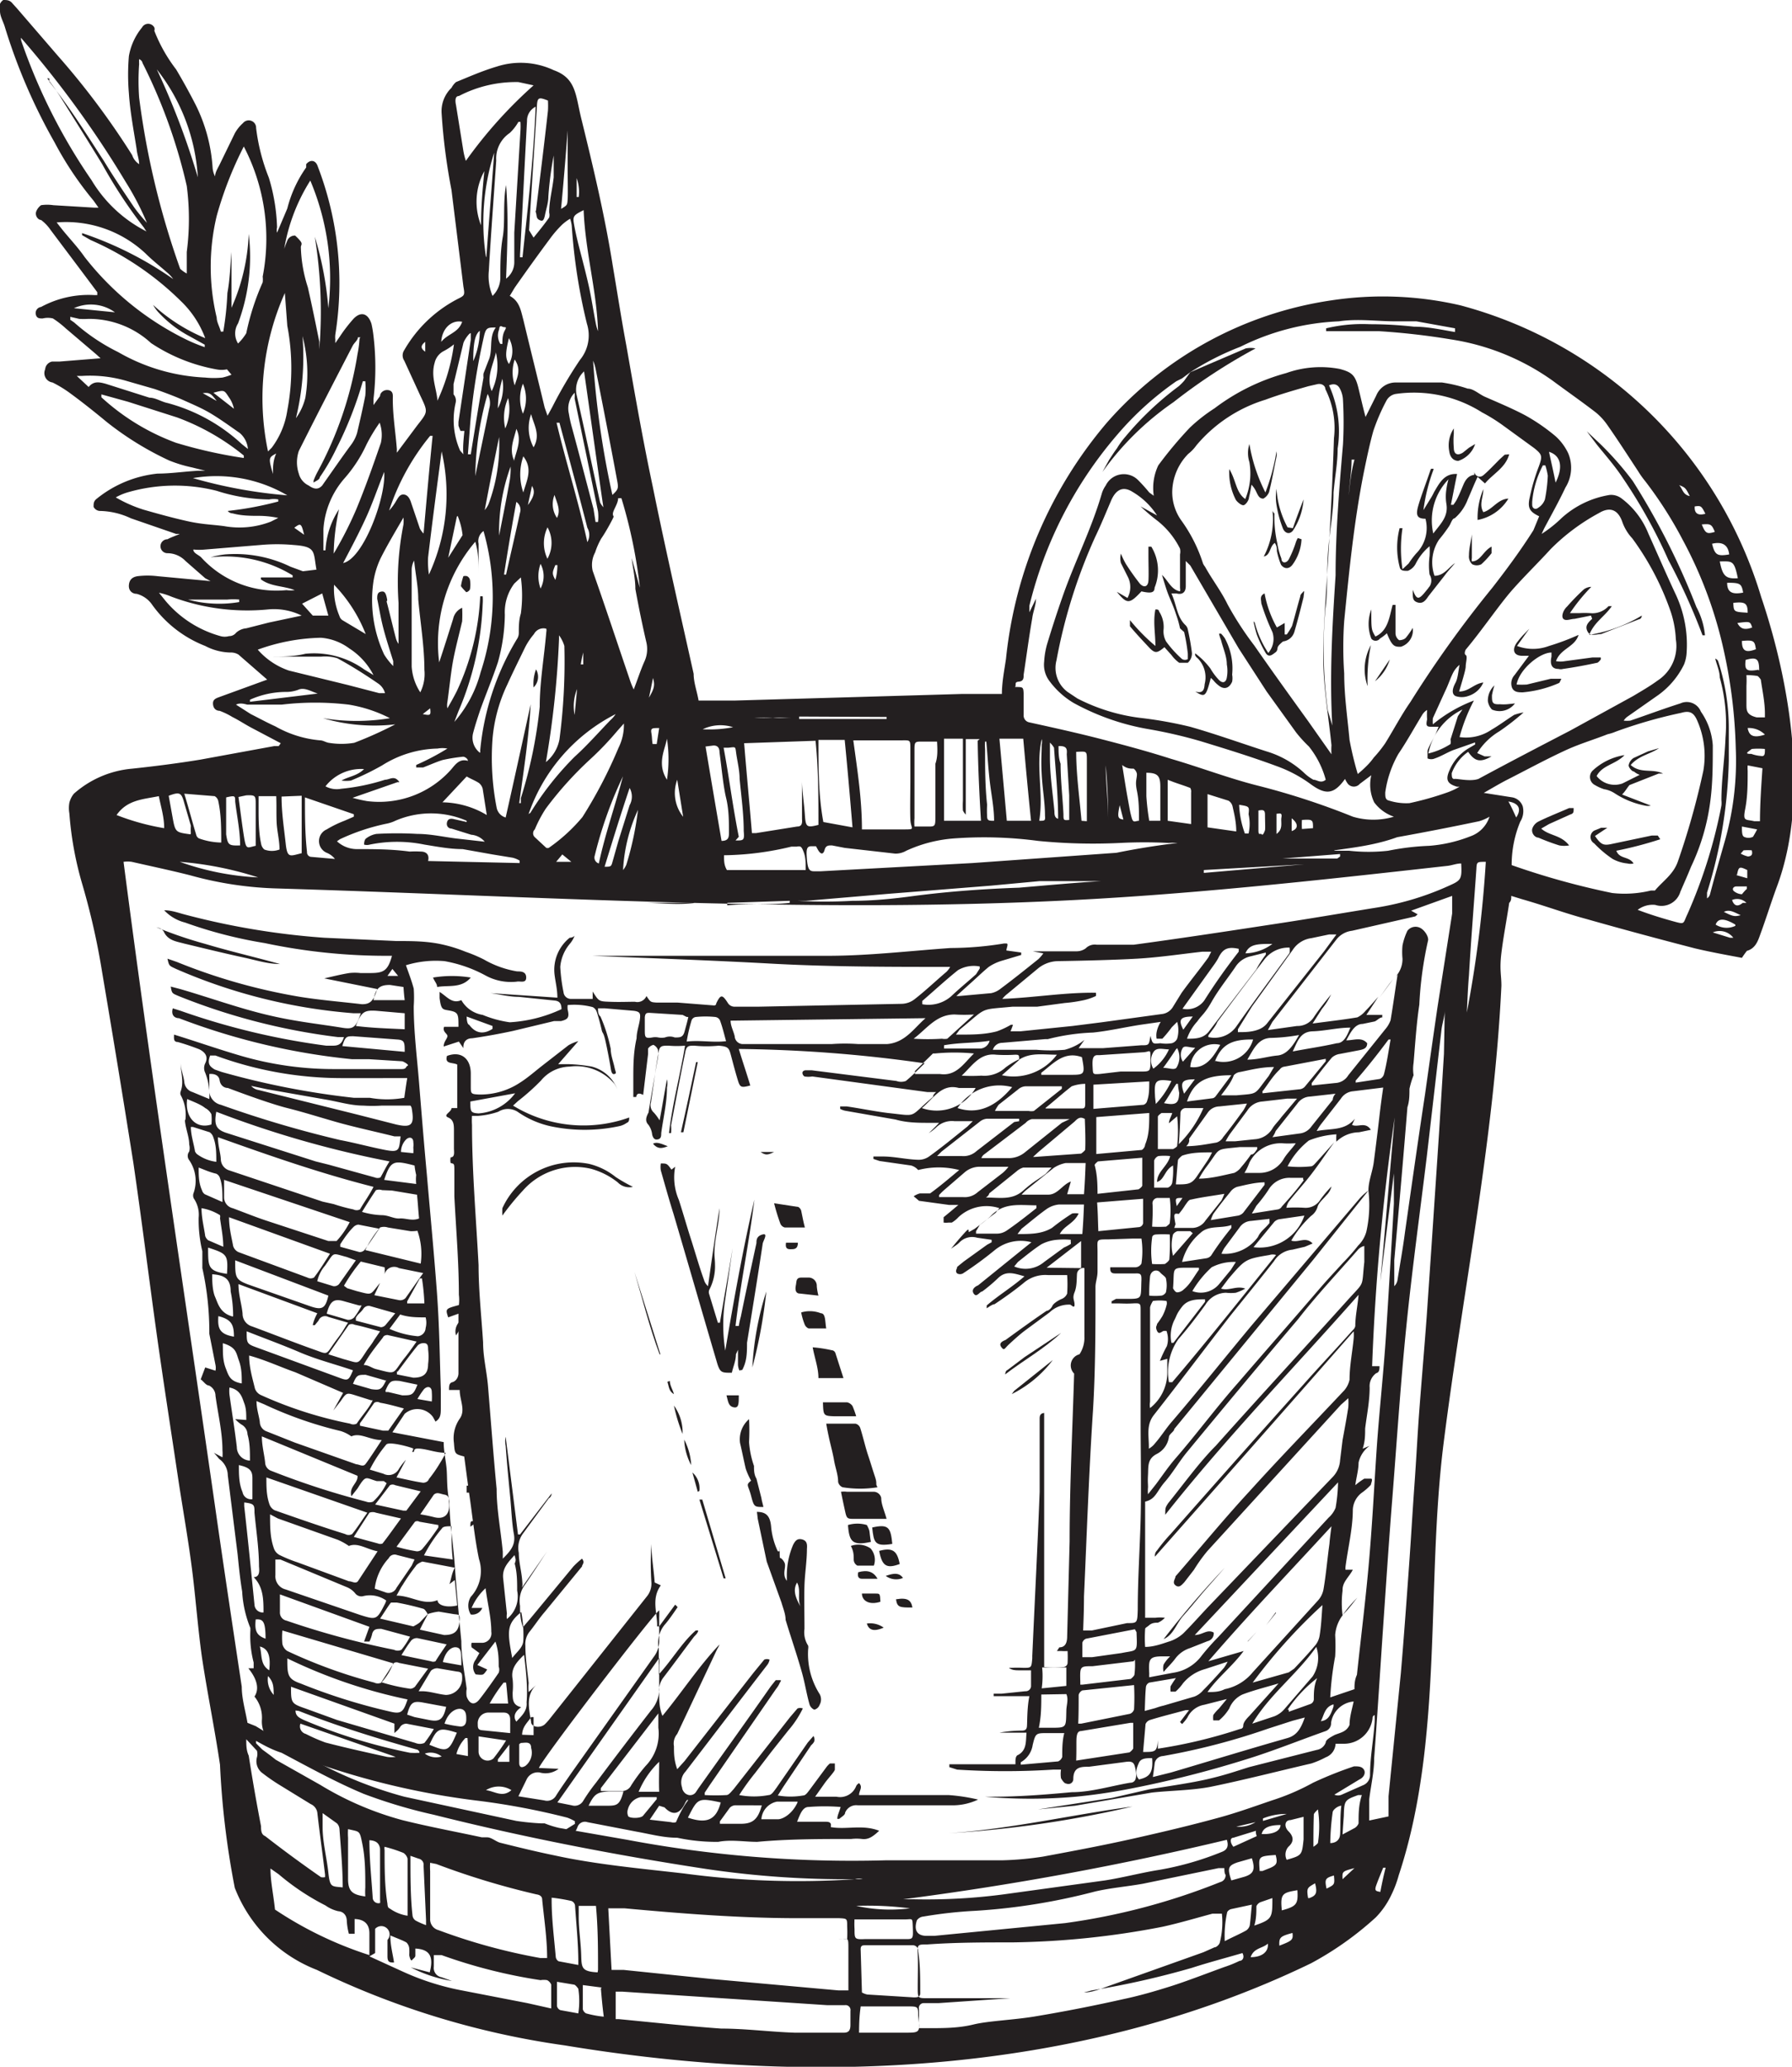 <?xml version="1.0" encoding="UTF-8"?> <svg xmlns="http://www.w3.org/2000/svg" viewBox="0 0 43.66 50.36"><defs><style>.cls-1{fill:#231f20;}</style></defs><g id="Layer_2" data-name="Layer 2"><g id="Layer_1-2" data-name="Layer 1"><path class="cls-1" d="M6.84,18.11l-.72-.38c-.15-.08-.3-.18-.46-.26a1.77,1.77,0,0,0-.31-.15c-.08,0-.15-.05-.16-.16s.06-.14.14-.17l1.18-.43,0,0-.7-.61a.35.35,0,0,0-.2-.05A1.37,1.37,0,0,1,5,15.74a2.87,2.87,0,0,1-1.29-1,.66.66,0,0,0-.38-.27c-.1,0-.2-.07-.19-.21s.09-.2.21-.22a2,2,0,0,1,.49,0l1.29.12L5,14.09l-.48-.42a.61.61,0,0,0-.44-.19.17.17,0,0,1,0-.34c.09-.05.19-.08.3-.13l-.09,0-1.1-.38a1.84,1.84,0,0,0-.76-.18.18.18,0,0,1-.15-.1c0-.08,0-.14.08-.2a2.81,2.81,0,0,1,1.48-.61c.32,0,.64-.05,1-.07H5v0l-.32-.08a3.31,3.31,0,0,1-.56-.17,7.57,7.57,0,0,1-1.51-.93c-.29-.24-.59-.48-.89-.7a2.89,2.89,0,0,0-.44-.27A.23.23,0,0,1,1.1,9a.21.21,0,0,1,.17-.19l.18,0,1-.08-.11-.1L1.6,8a2.34,2.34,0,0,0-.31-.24.52.52,0,0,0-.25,0c-.08,0-.15,0-.17-.11A.15.15,0,0,1,1,7.48a2.42,2.42,0,0,1,1.29-.29h.08l0,0,0-.07c-.38-.51-.75-1-1.14-1.52A1,1,0,0,0,1,5.36c-.07,0-.15-.1-.12-.2A.35.35,0,0,1,1,5a1,1,0,0,1,.3,0l1,.06h.1l-.12-.17a8.18,8.18,0,0,1-.95-1.42A13.93,13.93,0,0,1,.11.63C.07.51,0,.39,0,.27A.22.22,0,0,1,.08,0C.17,0,.24,0,.31.09L.41.2l1,1.16A18.82,18.82,0,0,1,3.22,3.78.42.42,0,0,0,3.39,4c0-.12-.05-.24-.06-.36-.07-.45-.16-.91-.19-1.37a5.43,5.43,0,0,1,0-.9A1.5,1.5,0,0,1,3.46.67a.17.17,0,0,1,.3,0,.12.12,0,0,1,0,.08,3.79,3.79,0,0,0,.53.94q.25.42.48.87a4,4,0,0,1,.41,1.53.56.56,0,0,0,.06.21c0-.11.08-.22.13-.33l.35-.72A.94.94,0,0,1,5.92,3a.18.18,0,0,1,.32.12,4.78,4.78,0,0,0,.31,1.21,4.57,4.57,0,0,1,.2,1.21.27.27,0,0,0,0,.13L7,5.08a3,3,0,0,1,.46-1l0-.08c.1-.12.23-.1.28.05a7.94,7.94,0,0,1,.43,4.1.51.51,0,0,0,0,.13.45.45,0,0,0,0,.08l.11-.16a3.68,3.68,0,0,1,.34-.44c.18-.18.35-.12.43.13a2.68,2.68,0,0,1,.05.3,6.53,6.53,0,0,1,0,1.53v.15l.16-.22c0-.09.11-.17.22-.14s.09.14.09.22c0,.41.07.82.1,1.23a.25.25,0,0,0,0,.07l.5-.67c.26-.33.26-.32.07-.72l-.39-.85a.23.23,0,0,1,0-.26,3.2,3.2,0,0,1,1.29-1.24c.18-.09.19-.09.15-.31L11,4.63a14.56,14.56,0,0,1-.24-1.86A.79.79,0,0,1,11,2.14.49.49,0,0,1,11.11,2c.32-.13.63-.27,1-.38a1.89,1.89,0,0,1,1.38.09c.56.2.53.62.68,1.21.29,1.18.57,2.36.76,3.56.11.65.21,1.3.33,1.94.2,1.14.4,2.29.64,3.42.31,1.53.66,3.05,1,4.58,0,.21.08.42.12.65l.22,0,.68,0,5.51-.16c.27,0,.54,0,.8,0h.18c0-.29.06-.58.1-.86a10.55,10.55,0,0,1,2.44-5.73,9,9,0,0,1,5.48-3,8.35,8.35,0,0,1,3.15.12,10.46,10.46,0,0,1,7.33,7.11c.71,2.1,1.18,4.93.38,7.06-.14.38-.26.77-.4,1.15-.06.17-.12.35-.33.41,0,0-.07.09-.12.17-.37-.07-.76-.14-1.14-.23-.89-.23-1.78-.47-2.66-.72-.52-.14-1-.32-1.56-.48l-.26-.08c0,.07,0,.12-.05.17-.06.41-.14.81-.19,1.22s0,.53,0,.8c-.18,3.76-.94,7.44-1.41,11.16-.43,3.43,0,7.22-1.09,10.51a2.72,2.72,0,0,1-.19.5,2,2,0,0,1-.37.53,7.82,7.82,0,0,1-1.58,1.12c-5.62,2.72-12.15,3-18.18,2A20.25,20.25,0,0,1,7.72,48a3.5,3.5,0,0,1-2-2,20.54,20.54,0,0,1-.36-3c-.13-.88-.31-1.75-.44-2.62-.1-.71-.15-1.42-.24-2.13s-.22-1.44-.33-2.16c-.18-1.21-.37-2.42-.54-3.64-.19-1.37-.36-2.74-.56-4.11Q2.88,26,2.49,23.7A17.39,17.39,0,0,0,2,21.53a8.3,8.3,0,0,1-.31-1.71.75.75,0,0,1,0-.26.57.57,0,0,1,.11-.22,2.46,2.46,0,0,1,1.42-.61c.56-.06,1.11-.13,1.66-.22l1.8-.33.11,0Zm18,7.71-.43.38a1.32,1.32,0,0,0,1.34-.5c-.34,0-.64-.06-.92.12,0-.11,0-.12-.1-.12a3.53,3.53,0,0,1-.46,0c-.4-.05-.59.28-.84.51a4.05,4.05,0,0,0,.48,0,.76.76,0,0,0,.59-.2A2,2,0,0,1,24.81,25.82Zm7.72,2a1,1,0,0,1,0-.18,2.13,2.13,0,0,0-.67.15,1.91,1.91,0,0,0-.52.63,2.71,2.71,0,0,0,.57,0c.05,0,.1-.07.14-.11l.43-.48c-.19.26-.36.52-.56.78s-.37.44-.55.67a.42.42,0,0,0-.06.15,3.49,3.49,0,0,1,.44,0,.42.42,0,0,0,.39-.2,2.85,2.85,0,0,1,.27-.32.45.45,0,0,1-.13.22c-.07.09-.18.17-.21.28a.41.41,0,0,1-.16.22,2.59,2.59,0,0,0-.48.6c.18.06.35-.11.52.07l-.19.08-.3.07a.6.6,0,0,0-.45.28c-.35.45-.72.9-1.08,1.35-.62.8-1.22,1.6-1.84,2.39-.21.26-.12.54-.13.83a.49.49,0,0,0,.15-.13c.15-.17.27-.37.43-.55.65-.76,1.28-1.55,1.93-2.33l2.62-3.08a1.37,1.37,0,0,1,.22-.2L32,30.69l-3.39,4.13c0,.06-.12.12-.13.19a.55.55,0,0,1-.3.42c-.23.12-.2.31-.21.5s0,.21,0,.31a.86.86,0,0,0,0,.17l.19-.24c.15-.2.29-.41.46-.61.53-.61,1-1.25,1.54-1.86.67-.78,1.34-1.54,2-2.31.18-.21.37-.41.56-.62a4.83,4.83,0,0,0,.37-.42.75.75,0,0,0,.2-.34,3,3,0,0,0,.05-1c0-.23.1-.46.13-.69s.09-.7.13-1.05.06-.49.1-.77l-.73.09a.39.39,0,0,0-.3.18l-.49.63a1.19,1.19,0,0,0-.1.16c.35-.07.68,0,.93-.3l-.07.15c.15.07.32-.09.46.12l-.29.06A.8.8,0,0,0,32.53,27.85Zm1.42-4a.63.63,0,0,0,.19-.46,1.67,1.67,0,0,1,0-.32,1.52,1.52,0,0,1,.12-.36.25.25,0,0,1,.33-.06c.1.06.2.22.17.31a9,9,0,0,0-.21,1.55c-.07.47-.1.95-.14,1.42a1,1,0,0,0,0,.3,2.07,2.07,0,0,0-.1.33c0,.15,0,.3-.05.45-.1,1.25-.21,2.49-.32,3.73,0,.21,0,.42,0,.63a.27.27,0,0,0,.08-.16c.06-.38.13-.76.18-1.15.16-1.12.32-2.25.49-3.37q.14-1,.3-2.1l.36-2.3c0-.14,0-.28,0-.43l-1,.36.16.09-.06.05-1.54.35a.57.57,0,0,0-.37.2L31,24.9l-.11.2L31.6,25A.47.47,0,0,0,32,24.8c.13-.2.28-.38.43-.57a1.59,1.59,0,0,1-.22.35l-.23.36,0,0c.37-.05.73-.09,1.09-.15a.59.59,0,0,0,.2-.16c.11-.11.21-.23.31-.34l-.29.44.39,0a.13.13,0,0,0,0,.06c-.07,0-.13.08-.19.1l-.29.06c-.2,0-.3.22-.4.4.19,0,.37-.09.51.07,0,.13-.1.15-.19.17l-.47.09a.37.37,0,0,0-.2.09c-.17.2-.33.41-.49.62a.39.39,0,0,0,0,.06l.57-.06a.39.39,0,0,0,.32-.19l.9-1.12a.71.71,0,0,0,.13-.22c.06-.36.11-.72.17-1.11ZM29,9.07l-.2.15-.14.07a7.51,7.51,0,0,0-1.42,1.28,10,10,0,0,0-2.16,4.19l0,.16h0l.16-.33c0,.16-.07.31-.09.47-.08.46-.14.92-.21,1.38,0,.08,0,.16-.12.17s-.05.08-.09.13c.2,0,.2,0,.21.16l0,.52a.17.17,0,0,0,.13.18c.59.13,1.18.26,1.76.41s1.14.3,1.7.48c.72.21,1.42.48,2.14.66a18,18,0,0,1,2.29.75,1.74,1.74,0,0,0,1,0,1,1,0,0,1-.48-.35,1,1,0,0,1-.07-.66l-.28.21a.19.19,0,0,1-.29,0,.63.63,0,0,1-.07-.12c-.27.38-.47.39-.82.14a3.25,3.25,0,0,0-.84-.45c-.62-.23-1.24-.42-1.86-.61A11.52,11.52,0,0,0,28,17.77a5.84,5.84,0,0,1-1.84-.64,2,2,0,0,1-.58-.52.66.66,0,0,1-.14-.49,1.94,1.94,0,0,1,.07-.42c.13-.43.27-.86.42-1.28.29-.8.67-1.56.91-2.38a.67.67,0,0,1,.1-.21.49.49,0,0,1,.79-.13A4,4,0,0,1,28,12l.11.08a1.29,1.29,0,0,1,.11-.74,9.62,9.62,0,0,1,.77-.92,4,4,0,0,1,.6-.47,5.11,5.11,0,0,1,1.75-.86,2.49,2.49,0,0,1,1.3-.1c.3.08.38.15.46.48s.1.43.17.69l.26-.52A.51.51,0,0,1,34,9.32c.38,0,.76,0,1.13,0a3.6,3.6,0,0,1,.63.15c.13,0,.26.12.4.19.34.15.68.29,1,.46a4.64,4.64,0,0,1,.74.51,1.31,1.31,0,0,1,.31.42.91.91,0,0,1-.07.83c-.16.34-.34.66-.52,1l-.06.13a3.11,3.11,0,0,0,.49-.39,2.28,2.28,0,0,1,1.17-.56.42.42,0,0,1,.28.08,2,2,0,0,1,.66.86c.22.49.44,1,.67,1.49a2.89,2.89,0,0,1,.26,1.45.92.92,0,0,1-.06.25,2,2,0,0,1-.62.74l-.77.54a.34.34,0,0,0-.08.09.76.76,0,0,0,.16,0c.41-.14.81-.29,1.22-.42a.37.37,0,0,1,.5.2,1.62,1.62,0,0,1,.29.82c0,.45,0,.91-.06,1.36a5.26,5.26,0,0,1-.47,1.6c-.08.2-.17.4-.26.61a.48.48,0,0,1-.61.32.6.6,0,0,0-.43.12c.29.11.58.2.87.28s.23.06.34-.17a12.18,12.18,0,0,0,.83-2.65.62.62,0,0,0,0-.13c0-.51.08-1,.1-1.53a4.22,4.22,0,0,0-.14-1.46c0-.15-.07-.3-.11-.46a.11.11,0,0,1,.07.06,5.31,5.31,0,0,1,.26,1.68q0,.38,0,.75a11.6,11.6,0,0,1-.53,3.21l0,.14a.18.18,0,0,0,.07-.09c.11-.42.23-.84.35-1.26a7.12,7.12,0,0,0,.28-2.3A12.33,12.33,0,0,0,42,15.86a10.34,10.34,0,0,0-1-2.7,9.78,9.78,0,0,0-.92-1.44,2.07,2.07,0,0,1-.17-.24c-.25-.38-.5-.77-.76-1.14a1.5,1.5,0,0,0-.27-.29c-.35-.27-.71-.52-1.06-.78a5.77,5.77,0,0,0-2.47-1,17.36,17.36,0,0,0-1.75-.2c-.37,0-.73,0-1.1,0l-.19,0V8a3.78,3.78,0,0,1,1.06-.1q.54,0,1.08.06c.35,0,.69.08,1,.13V8l-.94-.17-.5,0c-.46,0-.93-.07-1.39,0a5.93,5.93,0,0,0-2.4.62A6.63,6.63,0,0,0,29,9.07ZM15.5,26.73h-.07c0-.14,0-.28,0-.43,0-.32,0-.65.08-1,0-.16.06-.31.08-.46s0-.19-.15-.21l-.7-.06-.17,0c0,.08,0,.15.06.2a3.81,3.81,0,0,1,.25.79c0,.15.06.3.09.44s.06.15,0,.17-.08-.07-.09-.14-.08-.45-.13-.67-.07-.17-.09-.26-.07-.29-.12-.44a.2.2,0,0,0-.1-.12,1.78,1.78,0,0,0-.61-.05.54.54,0,0,0,0,.11c.05.2,0,.24-.16.28l-.17,0-1,.24q-.51.11-1,.18c-.13,0-.22.08-.21.24s0,0,0,0l-.11-.16-.37.12c0-.11.07-.17.09-.24s-.13-.11-.08-.24l.35,0c0-.29,0-.35-.19-.39s-.23,0-.27-.31c0,0,0-.08,0-.15.18.11.3.3.53.2a.73.73,0,0,0,.52.36,2.71,2.71,0,0,0,.66.18,3.45,3.45,0,0,0,1.26-.32c0-.16-.07-.2-.17-.21l-.87-.09c-.23,0-.46-.06-.69-.09a.06.06,0,0,1,0,0l1.63.11c0-.21-.05-.39-.07-.57a1,1,0,0,1,.37-.89s.08,0,.12-.05a.68.68,0,0,1-.11.19,1,1,0,0,0-.24.57,4.2,4.2,0,0,0,.08.62.18.18,0,0,0,.17.16l.48,0,.06,0c0-.05,0-.11,0-.18.15.24.15.24.41.25s.42,0,.62,0a.24.24,0,0,0,.28-.14c.1.15.1.15.25.16h.51l.89.07s.05,0,.05-.05c.11-.23.15-.22.29,0a.19.19,0,0,0,.15.08l.58,0,3.5-.07a.53.53,0,0,0,.31-.11c.27-.21.52-.45.78-.67a.54.54,0,0,0,.09-.12c-1.47,0-2.92,0-4.37-.08s-2.9-.13-4.35-.19c.86,0,1.72,0,2.58,0l.86,0,2.29,0c1,0,2-.12,3-.19a8.15,8.15,0,0,0,1.3-.11s0,0,.06,0,0,.11,0,.17l.36.05v.06l-.47.14a1.17,1.17,0,0,0-.32.15c-.17.14-.32.29-.48.43l-.31.28.07,0,.78-.07a.54.54,0,0,0,.23-.11c.31-.23.62-.48.92-.72a.94.94,0,0,0,.12-.14l-.26-.05,1.08,0a.38.38,0,0,0,.21-.07.31.31,0,0,1,.27-.09c.3,0,.6,0,.9,0,1.11-.15,2.23-.32,3.34-.49.87-.13,1.74-.28,2.61-.42a6.89,6.89,0,0,0,1.76-.54c.27-.12.29-.16.27-.53-.12,0-.23.05-.35.06-3.22.36-6.45.72-9.69.86-6.28.28-12.49-.12-18.77-.31a8.74,8.74,0,0,1-2.15-.32c-.47-.12-.95-.22-1.43-.33a.7.7,0,0,0-.2,0c.68,5.25,1.48,10.48,2.23,15.71.21,1.47.43,2.93.65,4.39,0,.29.09.59.14.88l.2.08c.33.2.65.41,1,.59a9.94,9.94,0,0,0,2.62,1.13l2.73.59a6,6,0,0,0,.61.06h.08a2.35,2.35,0,0,0,.35.11l1.66.29a29.57,29.57,0,0,0,6.29.5c1,0,1.9,0,2.84,0a7.79,7.79,0,0,0,1-.09c.75-.14,1.5-.28,2.25-.45s1.34-.31,2-.49c.45-.12.89-.28,1.33-.43a5.56,5.56,0,0,0,1-.43,9.31,9.31,0,0,1,1-.4c.1,0,.19,0,.24.08s0,.19-.11.24l-.61.37,0,0a.22.22,0,0,0,.18,0l.52-.23a.27.27,0,0,0,.17-.26c0-.41.08-.83.11-1.25a1.27,1.27,0,0,0,0-.2.08.08,0,0,0-.05.08.7.7,0,0,1-.69.62l-.21,0a.37.37,0,0,1-.24.33,2.17,2.17,0,0,1-.35.15c-.82.19-1.63.4-2.46.57-.47.09-1,.09-1.43.14L26.19,44l-.9.09,0,0,1.8-.28L28,43.6c.48-.08,1-.15,1.43-.25s.68-.19,1-.29l1.65-.42a.28.28,0,0,0,.22-.18c0-.07.12-.13.19-.17s.18-.06.26-.11a.32.32,0,0,0,.13-.15c0-.19.06-.38.1-.57a.61.61,0,0,0-.55.52.2.2,0,0,1-.13.2c-.65.23-1.29.49-1.94.69a26.17,26.17,0,0,1-2.9.73c-.42.08-.83.14-1.25.18a12.54,12.54,0,0,1-2.21,0l.19,0c.64,0,1.28-.05,1.92-.11.47,0,.95-.15,1.42-.23.14,0,.17-.12.14-.3s-.06-.23-.23-.21l-.91.12c-.19,0-.38,0-.38.3a.12.12,0,0,1-.17.11c-.05,0-.1-.08-.13-.13a.7.7,0,0,1,0-.21h-.19a18.27,18.27,0,0,1-2.34,0l-.19-.06s0,0,0-.07h1.61l0-.05c0-.06,0-.16.07-.18.21-.12.18-.33.2-.54l-.66,0a3,3,0,0,1,.52-.05c.07,0,.14,0,.15-.1s0-.46.06-.74l-.87,0s0,0,0-.06l.19,0,.58-.06a.13.13,0,0,0,.14-.12c0-.11,0-.23,0-.39h-.28c-.09,0-.18,0-.26-.06l.06,0a2.58,2.58,0,0,1,.29,0c.2,0,.2,0,.22-.23v-.06c.06-1.34.13-2.68.18-4,0-.59,0-1.18,0-1.77,0-.06,0-.14.11-.15,0,2.07,0,4.12,0,6.19a3.54,3.54,0,0,0,.48,0,.11.11,0,0,0,.09-.09,2.83,2.83,0,0,0,0-.3.92.92,0,0,1-.15,0l-.11,0,.06-.09,0,0c.15,0,.19-.12.19-.27l.06-2.31c0-1.37.07-2.73.11-4.09A.28.28,0,0,1,26.3,33a.72.72,0,0,0,.12-.43c0-.5,0-1,0-1.51,0-.05,0-.11,0-.15s-.17,0-.18.13,0,.3-.06.45,0,.19,0,.3-.08,0-.11,0a.68.68,0,0,0-.5.19l-.61.45c-.13.1-.25.21-.37.32s-.12.17-.19.08,0-.14.1-.18c.33-.24.66-.48,1-.71.05,0,.12-.07.14-.12s.13-.13.23-.17a.24.24,0,0,0,.13-.13,3.38,3.38,0,0,0,0-.45l-.46,0a.81.81,0,0,0-.61.2c-.22.18-.46.35-.7.51-.05,0-.13.06-.19.1l0-.07c.29-.25.61-.44.92-.71-.25-.07-.45-.15-.65.05a4,4,0,0,1-.38.32c-.06,0-.13.15-.2.06s0-.17.1-.21l1.1-.89.2-.16a1,1,0,0,0-.88.18,8.9,8.9,0,0,1-.79.58.15.15,0,0,1-.14,0c-.06-.06,0-.11,0-.16l.16-.13.57-.41.11-.06,0-.06-.35-.05a.43.43,0,0,0-.44.12c-.06.06-.14.1-.2.15l0,0c.11-.14.23-.28.35-.41s.06,0,.09,0l.14-.08.51-.39s.05-.07.09-.11a1,1,0,0,0-1,.22.7.7,0,0,1-.16.13s-.05,0-.08,0a.48.48,0,0,1-.12,0s0-.1,0-.13l.17-.14.19-.16-.23,0-.73-.1s-.09-.08-.13-.11a.51.51,0,0,1,.15-.07c.08,0,.19,0,.25,0,.25-.18.48-.38.71-.57a.43.43,0,0,0,0,0,2,2,0,0,0-1,0,.36.36,0,0,0-.17-.11l-.77-.11-.15-.05s0,0,0-.06l.23,0c.28,0,.56.07.85.08a.44.44,0,0,0,.29-.09c.32-.23.62-.48.92-.72l.13-.13c-.18,0-.31,0-.44,0a.55.55,0,0,0-.46.16,1.09,1.09,0,0,1-.17.13s0,0,0,0,.15-.14.25-.25l-.22,0c-.28,0-.56,0-.84-.08l-1.2-.21a.44.44,0,0,1-.15-.05s0,0,0-.06h.16c.34.05.68.12,1,.16.76.08.49.12,1.1-.39,0,0,0-.06.08-.12l-.22,0-2.8-.38a.58.58,0,0,1-.19,0,.11.11,0,0,1-.05-.09s0-.05.07-.06l.16,0,2.06.26a.34.34,0,0,0,.23,0c.16-.13.3-.28.46-.43A34.2,34.2,0,0,0,18,25.56c.09.3.19.59.28.89-.23.06-.25.05-.31-.15s-.11-.39-.16-.58-.07-.22-.3-.24a3,3,0,0,1-.59,0c-.15,0-.2,0-.23.19-.12.58-.23,1.17-.34,1.75a1.05,1.05,0,0,1,0,.19h-.05c.08-.71.27-1.4.39-2.13a2.35,2.35,0,0,1-.4,0c-.17,0-.22,0-.25.18-.07.4-.12.8-.18,1.2a.24.24,0,0,0,.07.25,1.17,1.17,0,0,1,.14.19c.07-.36.12-.69.18-1a.45.45,0,0,1,0,.2c0,.37-.09.74-.14,1.11,0,.06,0,.13-.07.15s-.12,0-.15-.11a.5.5,0,0,0-.09-.24c-.09-.09-.06-.19,0-.3.07-.44.15-.89.23-1.34a.61.61,0,0,0,0-.19.22.22,0,0,0-.11-.12.22.22,0,0,0-.13.09s0,.08,0,.13l-.12,1C15.54,26.61,15.51,26.67,15.5,26.73Zm22-14.15c-.23-.11-.29-.2-.23-.46a5,5,0,0,1,.22-.75c.09-.25.09-.29-.11-.45l-.77-.56a4.19,4.19,0,0,0-.5-.31A3.1,3.1,0,0,0,34,9.6a.32.32,0,0,0-.22.16,4.86,4.86,0,0,0-.32.74c-.09.32-.16.66-.23,1-.24,1.2-.36,2.42-.48,3.63a9.13,9.13,0,0,0,0,1.28c0,.54.08,1.08.13,1.62a8.22,8.22,0,0,0,.2.83,2.75,2.75,0,0,0,.23-.21,1.46,1.46,0,0,0,.16-.19,3.07,3.07,0,0,0,.28-.35c.21-.34.4-.7.61-1a27.54,27.54,0,0,1,2-2.79c.35-.45.69-.91,1-1.4ZM28.39,36.91c0-.17,0-.17.07-.28.38-.47.76-1,1.16-1.4,1.07-1.2,2.16-2.38,3.24-3.58.4-.44.31-.27.38-.9l0-.39a.3.3,0,0,0-.17.11c-.48.55-1,1.1-1.44,1.67-.91,1.07-1.81,2.15-2.7,3.23-.2.24-.35.51-.55.74s-.22.42-.48.48c0,.94,0,1.87,0,2.83l.25,0a.91.91,0,0,1,.23,0v0a.48.48,0,0,1-.17.12c-.06,0-.14,0-.21.06s-.1.06-.1.1a3,3,0,0,0,0,.43c.22,0,.42-.08.61-.14a.94.94,0,0,0,.32-.19c.22-.22.42-.45.63-.67l3-3.13a.65.65,0,0,0,.19-.42l.06-.49c.05-.27.1-.54.14-.8a1.59,1.59,0,0,0,0-.22l-.18.16-3.25,3.56a3.83,3.83,0,0,0-.33.46l-.24.31c-.06.06-.12.14-.21.07s0-.16,0-.22l.07-.08c.58-.67,1.14-1.35,1.74-2,.75-.83,1.53-1.63,2.3-2.45a.58.58,0,0,0,.13-.26c0-.34.07-.68.1-1a.92.92,0,0,0,0-.18c-1.63,1.86-3.24,3.68-4.84,5.49a.17.17,0,0,1,.05-.15,4.12,4.12,0,0,1,.33-.4q1.62-1.84,3.26-3.67c.39-.44.79-.86,1.18-1.3a.17.17,0,0,0,.06-.1c0-.25.06-.5.08-.76l0,0C31.55,33.31,29.9,35,28.39,36.91Zm7.38-18.59a1.09,1.09,0,0,0-.4.52c0,.07,0,.15.07.14s.38.07.58,0c.74-.4,1.49-.79,2.24-1.18l1.53-.84c.2-.12.41-.24.6-.38a1,1,0,0,0,.44-1,2.48,2.48,0,0,0-.12-.66,6.72,6.72,0,0,0-.94-1.8,1.15,1.15,0,0,1-.24-.39c-.11-.33-.32-.38-.57-.23a5,5,0,0,0-1.18.88c-.31.34-.64.66-.94,1s-.75,1-1.13,1.45c0,0-.05.1,0,.13s0,.19,0,.28-.1.4-.16.61c.24,0,.36-.19.59-.22a.59.59,0,0,1-.37.33.47.47,0,0,1-.31,0c-.11-.06-.06-.21,0-.32s.07-.29.1-.44a.62.62,0,0,0-.16.2c-.07.14-.12.3-.19.44l-.3.66a.8.8,0,0,0,0,.15s0,0,0,0a3.5,3.5,0,0,1,1-.58,4.34,4.34,0,0,0-.35.89,1.1,1.1,0,0,0,.78-.18c.19-.11.36-.24.55-.36a1.28,1.28,0,0,1,.23-.06,5.92,5.92,0,0,1-.59.46,1.6,1.6,0,0,0-.54.53l.18.08.17,0C36.06,18.59,35.93,18.55,35.77,18.32Zm-3.33.06a1.51,1.51,0,0,1,0-.22c-.07-.69-.19-1.37-.2-2.06s.07-1.66.12-2.49.11-1.95.14-2.93a2.11,2.11,0,0,0-.21-1.2c0-.09-.1-.14-.19-.12l-.22.05c-.35.1-.7.2-1.05.33a3.55,3.55,0,0,0-1.68,1.11,1,1,0,0,1-.2.21,1.35,1.35,0,0,0-.39.92,1.19,1.19,0,0,0,.22.7,3.71,3.71,0,0,1,.53,1.05.35.35,0,0,0,.05.08c.17.31.39.59.55.92a7.78,7.78,0,0,0,.65,1c.43.62.87,1.23,1.31,1.84Zm-4.25-5.82,0,0a1.78,1.78,0,0,0-.59-.57c-.23-.15-.41-.07-.53.21s-.25.6-.39.89a13,13,0,0,0-.94,3,.73.73,0,0,0,.27.77l.24.16a4.57,4.57,0,0,0,1.51.47,10,10,0,0,1,1.24.22c.63.18,1.24.4,1.86.6a2.31,2.31,0,0,1,.9.51A1.07,1.07,0,0,0,32,19c.09,0,.18.1.3,0a2.22,2.22,0,0,0-.41-.81,3.28,3.28,0,0,1-.31-.34l-.72-1-.68-1.05L29,13.78s-.06-.06-.11-.11v.16c0,.15,0,.3,0,.45s-.08.22-.23.18l-.12,0c.13.28.13.57.34.77a.2.2,0,0,1,.06.11,5.67,5.67,0,0,1,.1.57.31.31,0,0,1-.1.24s-.15,0-.21,0a.85.85,0,0,1-.19-.19l-.17-.19c-.18.15-.23.16-.38,0s-.31-.33-.46-.51c0,0,0-.07,0-.15a4.63,4.63,0,0,0,.62.63c0-.31-.06-.59,0-.89.05,0,.08,0,.09.05a.69.69,0,0,1,.11.43.51.51,0,0,0,.06.3,2.66,2.66,0,0,0,.39.43.14.14,0,0,0,.14,0s0-.08,0-.13a4.51,4.51,0,0,0-.09-.53s-.07-.06-.1-.09a2.68,2.68,0,0,0-.1-.35c-.05-.16-.12-.31-.18-.46s-.11-.33-.16-.49c.14.12.22.36.44.4a.2.2,0,0,0,0-.08c0-.27,0-.55,0-.82a.34.34,0,0,0,0-.14,2,2,0,0,0-.55-.68,4.71,4.71,0,0,1-.41-.35l0,0Zm8.64,8.52a18.66,18.66,0,0,0,2.45.68,2.7,2.7,0,0,0,.94-.06l.1,0c.19-.23.45-.39.56-.71a18.55,18.55,0,0,0,.62-2.21,2.13,2.13,0,0,0-.14-1.2c-.09-.22-.19-.27-.4-.21a11.61,11.61,0,0,0-1.6.46,1.06,1.06,0,0,1-.19.06c-.33.13-.67.23-1,.38-.48.22-.94.47-1.41.71-.2.1-.38.21-.61.34l.7.11a.33.33,0,0,1,.25.22.48.48,0,0,1-.06.37A2.74,2.74,0,0,0,36.83,21.08ZM26.41,48.55v0c.19,0,.39-.08.58-.15l2.33-.83.27-.12c.05,0,.12-.07.13-.12a2,2,0,0,0,.05-.7l-.23,0c-.41.11-.81.23-1.22.32a20.47,20.47,0,0,1-3.66.38c-.69,0-1.38,0-2.07.05-.24,0-.24,0-.23.25s0,.54,0,.8,0,.26.24.26l1.72,0h.29v0l-1.75.12h-.34a.12.12,0,0,0-.13.15c0,.15,0,.3,0,.46h.23c.37,0,.73,0,1.1-.09s1-.11,1.52-.2c.72-.12,1.43-.26,2.14-.42.38-.08.76-.19,1.14-.31s.87-.31,1.31-.47a2.87,2.87,0,0,0,.37-.15c.07,0,.13-.08.07-.19-.41.12-.83.23-1.23.36a20.92,20.92,0,0,1-2.44.55Zm0-8.82h.19l.86-.18c.25,0,.25,0,.26-.33,0-.73.05-1.47.07-2.2s0-1.63,0-2.45V33c0-.35,0-.7,0-1.06,0-.18,0-.19-.19-.18s-.25,0-.38,0l-.14,0a.11.11,0,0,0,0-.05l.11-.06.24,0c.42,0,.36,0,.38-.46,0-.12,0-.17-.15-.16l-.46,0c-.09,0-.16,0-.15-.15l.21,0c.13,0,.28,0,.41,0a.18.18,0,0,0,.14-.09,2.08,2.08,0,0,0,0-.61h-.21L27,30.2c-.31,0-.26,0-.26.31s0,.32,0,.47-.05.26-.05.38c0,1,0,2-.06,3-.1,1.51-.15,3-.22,4.54C26.41,39.19,26.4,39.44,26.39,39.73ZM14.9,48l.29,0,2.13.22,3.11.28h.24c0-.35,0-.67,0-1s0-.24-.23-.25l-.57,0v0l.77,0a3,3,0,0,0,0-.31c0-.19,0-.19-.19-.2l-1,0c-1.41,0-2.82-.11-4.23-.24l-.4,0ZM35.2,24.61h0c0,.16-.06.32-.08.48l-.36,3.11c-.17,1.39-.36,2.77-.5,4.16s-.23,2.79-.34,4.18c-.08,1-.15,2.06-.22,3.08s-.14,2.15-.22,3.22c0,.34-.08.67-.12,1,0,.17,0,.34,0,.52l.47-.1c0-.16,0-.32,0-.49l.3-3c.07-.82.13-1.65.19-2.48s.09-1.39.14-2.09.07-1.14.11-1.7c.06-.81.13-1.61.19-2.42l.12-1.76.18-2.7.12-1.94Zm-8.5-.42a.22.22,0,0,1,0,.08,1.42,1.42,0,0,1-.29.1,3.54,3.54,0,0,1-.47.07l-.67.09c-.2,0-.4,0-.6,0-.84.08-.6,0-1.29.56,0,0-.05.07-.09.12l.1,0c.3,0,.6,0,.9-.08a2.06,2.06,0,0,0,.34-.16l.05,0a1.66,1.66,0,0,1-.06.16h.24L26.13,25l.71-.09,1.46-.2a.36.36,0,0,0,.28-.18l.21-.34c.21-.29.44-.57.65-.86l.07-.14h-.22c-.53.06-1.06.14-1.59.17s-1.29.05-1.94.06a.79.79,0,0,0-.46.17l-.76.63a.68.68,0,0,0-.12.12v0C25.19,24.31,25.94,24.18,26.7,24.19Zm6.37,14.74,0,0c-.1.12-.19.25-.3.36a.9.9,0,0,0-.24.55,4.61,4.61,0,0,1,0,.52,7.45,7.45,0,0,0-.12,1l.59-.2c0-.1,0-.22.06-.35.1-.94.22-1.89.3-2.83s.12-1.77.18-2.66.17-1.88.23-2.82.13-2.11.19-3.17c0-.25,0-.5,0-.74h0l-.33,2.64h0c.12-1.32.23-2.63.35-4a56.72,56.72,0,0,0-.55,6.06h.18c0,.07,0,.15-.08.17a.39.39,0,0,0-.16.35c0,.34-.07.67-.11,1,0,.15,0,.31-.06.49l.17-.07,0,0a.68.68,0,0,0-.27.41c0,.17-.05.34-.08.55a1.65,1.65,0,0,1,.22-.16s.1,0,.16,0,0,.12,0,.15a1.43,1.43,0,0,1-.23.2.55.55,0,0,0-.21.4c0,.47-.12.94-.18,1.41,0,0,0,0,0,.06l.18,0c-.1.19-.26.3-.25.51a2.37,2.37,0,0,0,0,.6C32.8,39.22,32.93,39.07,33.07,38.93ZM13.89,5.33a1.17,1.17,0,0,0-.19.14,2.67,2.67,0,0,0-.31.36c-.29.39-.57.78-.85,1.18l-.12.2c.24.13.27.36.33.58.17.71.35,1.43.52,2.14l.07.2.12-.22a10.65,10.65,0,0,1,.67-1.14.94.94,0,0,0,.17-.88,13.81,13.81,0,0,1-.37-2.39A.79.79,0,0,0,13.89,5.33ZM10.48,45.39a1.5,1.5,0,0,0,0,.2c0,.39,0,.78,0,1.17a.27.27,0,0,0,.2.27,14.23,14.23,0,0,0,2.48.68h.17c0-.49-.08-1-.12-1.42,0-.09-.07-.12-.14-.13a19,19,0,0,1-2.44-.74ZM15,49.2l.08,0c.83.08,1.66.17,2.49.23.59,0,1.19.08,1.79.1.4,0,.8,0,1.2,0,.12,0,.16-.06.16-.19V49a.12.12,0,0,0-.14-.14c-.14,0-.28,0-.42,0l-5-.33H15C15,48.74,15,49,15,49.2Zm14.85-3.68-.16,0-1.84.38c-.39.07-.78.1-1.17.19a15.09,15.09,0,0,1-2.91.47,10.72,10.72,0,0,0-1.27.14.22.22,0,0,0-.16.09c-.08.24,0,.39.26.38h.17l3.18-.31a15.92,15.92,0,0,0,3.78-1,.17.17,0,0,0,.13-.18C29.84,45.67,29.83,45.61,29.83,45.52ZM6.24,42.42a.21.21,0,0,0,0,.06l.15.15.19.14.14.11,1.08.61a7.68,7.68,0,0,0,2,.86c.64.16,1.29.28,1.94.42l.13,0c.1,0,.21.1.31.13.44.11.89.22,1.33.31,1,.22,2.1.32,3.15.44a20.79,20.79,0,0,0,4.17.14l.19,0a.34.34,0,0,0-.19,0,23.15,23.15,0,0,1-3.63-.25c-2.23-.34-4.44-.77-6.63-1.32a12.47,12.47,0,0,1-1.71-.51c-.67-.28-1.32-.64-2-1C6.61,42.63,6.42,42.52,6.24,42.42ZM28.69,20.54v0a1.7,1.7,0,0,0-.22,0,11.61,11.61,0,0,0-1.18,0,13.6,13.6,0,0,1-2-.05,10,10,0,0,0-2.05-.06,3.37,3.37,0,0,0-1.16.3.52.52,0,0,1-.27.07l-1.23-.14-.31-.06c-.09,0-.15,0-.18.11s-.09.12-.16,0l-.05-.09h-.11c-.12,0-.13.08-.11.32s.06.29.17.29H20l3.69-.2,3.51-.25C27.69,20.68,28.19,20.6,28.69,20.54Zm3.75,16.65,0,0c-1,1.09-2,2.13-3,3.29l.86-.25c-.28.38-.64.65-.88,1,.15,0,.28,0,.42-.07a1.18,1.18,0,0,0,.68-.41L32.11,39a.56.56,0,0,0,.14-.3c.06-.36.09-.72.14-1.08C32.4,37.49,32.42,37.34,32.44,37.19ZM5.94,3.57a9,9,0,0,0-.66,1.69,5.33,5.33,0,0,0,0,2.48c0,.11.07.22.1.34h.06a7.3,7.3,0,0,0,.1-.94c.06-.32.07-.64.1-1h0c0,.46,0,.91,0,1.36a4.88,4.88,0,0,0,.42-1.8A4.64,4.64,0,0,1,5.8,7.88a.46.46,0,0,0,0,.49A1.28,1.28,0,0,0,6,8.12a6,6,0,0,1,.4-1.24.57.57,0,0,0,0-.14A4.86,4.86,0,0,0,5.94,3.57ZM18.13,18.11c.06.74.13,1.46.19,2.19h.1l1-.16c.11,0,.13-.07.12-.18,0-.33,0-.66,0-.94,0,.24.05.54.07.84s.05.31.33.24c0-.68,0-1.36-.07-2.05ZM5,8.24a2.41,2.41,0,0,0-.59-.9,7.25,7.25,0,0,0-2.2-1.49L2,5.73l0-.05A8.66,8.66,0,0,1,4.22,6.8a.87.87,0,0,0-.16-.17c-.17-.15-.35-.29-.51-.45a2.83,2.83,0,0,0-2.17-.76s0,0,0,0l.15.19c.18.22.37.42.53.65a7.09,7.09,0,0,0,2.45,2,4,4,0,0,0,.48.2.14.14,0,0,1,0-.06l-.36-.2a2.85,2.85,0,0,1-.78-.6,1,1,0,0,1-.12-.17l0,0A4.32,4.32,0,0,0,5,8.24Zm7.63,11.33h.06l0-.12a11.18,11.18,0,0,0,.46-2.23c0-.61.11-1.22.16-1.82a.19.19,0,0,0,0-.08.26.26,0,0,0-.3.13,1.69,1.69,0,0,0-.21.31c-.15.31-.3.61-.44.92A3.82,3.82,0,0,0,12,18a6.33,6.33,0,0,0,.1,1.68.31.31,0,0,0,.22.24c.21-.93.41-1.85.61-2.76h0C12.88,18,12.76,18.77,12.65,19.57Zm2.49-7.43-.06,0c0,.1-.07.21-.11.31s0,.12,0,.14-.18.36-.3.53a1.75,1.75,0,0,0-.15.34.64.64,0,0,0-.06.45c.31.88.6,1.76.9,2.64a1.83,1.83,0,0,0,.1.25c.1-.26.17-.48.26-.68a.72.72,0,0,0,.05-.46c-.1-.43-.19-.87-.27-1.31,0-.25-.06-.5-.09-.75h0c.07.24.13.48.2.72A12,12,0,0,0,15.14,12.14ZM11.7,14.53h.06a1.23,1.23,0,0,1,0,.19,7.3,7.3,0,0,1-.59,2.61l-.1.26a3,3,0,0,0,.64-1.21,5.84,5.84,0,0,0,.07-3.44.3.3,0,0,0-.12.31c0,.24,0,.48,0,.72h0c0-.25,0-.5-.08-.77a3.81,3.81,0,0,0-.88,2.94c.12-.36.23-.71.34-1.06a.38.38,0,0,1,.22-.27,3.22,3.22,0,0,1,0,.33c-.07.3-.15.6-.21.9s-.1.71-.15,1.07a.39.39,0,0,0,0,.15h0c.08-.14.16-.28.23-.42A6.1,6.1,0,0,0,11.7,14.53ZM9,47.67l.81.37a6.27,6.27,0,0,0,1.39.45l1.65.32.58.13c0-.22,0-.4,0-.58a.21.21,0,0,0-.1-.11.47.47,0,0,0-.16,0,12.71,12.71,0,0,1-2.41-.61l-.19,0c0,.11,0,.2,0,.28a.23.23,0,0,0,.19.26l.25.09a3.38,3.38,0,0,1-1-.33l.46.12c.1-.39,0-.56-.35-.58,0,.06,0,.12,0,.17s-.05.07-.08.11-.06-.07-.07-.12a1.11,1.11,0,0,0,0-.17.23.23,0,0,0-.07-.14c-.11-.06-.23-.1-.39-.17,0,.25.06.45.09.66-.1,0-.16,0-.16-.15s0-.27,0-.4A.2.2,0,0,0,9.14,47c0,.2,0,.39,0,.59Zm-4.45-41h0c0-.17,0-.35,0-.53a6.19,6.19,0,0,0,0-1.61,13.16,13.16,0,0,0-1.08-3s0-.05-.08-.09a1,1,0,0,0,0,.12,5.61,5.61,0,0,0,0,.82,19.89,19.89,0,0,0,1,4.17A.8.8,0,0,0,4.56,6.67ZM21,20.21c.34,0,.67,0,1,0s.19,0,.18-.24,0-.63,0-1,0-.47,0-.71,0-.22-.22-.22h-.44l-.73,0C20.89,18.78,21,19.47,21,20.21ZM3.57,5.64a.7.7,0,0,1-.06-.09A11.84,11.84,0,0,1,2.49,4c-.33-.54-.67-1.08-1-1.61a5.22,5.22,0,0,0-.34-.48l.05,0s0,.06,0,.08c.49.61.9,1.27,1.33,1.93.23.38.48.75.73,1.12a3.89,3.89,0,0,0,.32.39l0,0a6.87,6.87,0,0,0-.52-1A24.81,24.81,0,0,0,.51.92.28.28,0,0,0,.52,1,14,14,0,0,0,2.23,4.39,3.29,3.29,0,0,0,3.57,5.64ZM6,42.38H6c0,.14,0,.27.06.4.09.58.19,1.15.3,1.72,0,.09,0,.2.1.24.45.35.9.68,1.36,1a.23.23,0,0,0,.1,0s0,0,0-.06c-.06-.5-.13-1-.19-1.52a.27.27,0,0,0-.16-.2l-.7-.43a4.87,4.87,0,0,1-.47-.32.36.36,0,0,1-.14-.39.3.3,0,0,0,0-.16ZM22.55,24.81s0,0,0,0l-4.75.06c0,.13.07.25.1.38a.2.2,0,0,0,.22.19h1c.38,0,.77,0,1.15,0a4.46,4.46,0,0,1,.63,0c.24,0,.48,0,.72,0C22.06,25.4,22.27,25.05,22.55,24.81ZM32.6,36.12l0,0-3.49,3.72c.19,0,.3-.15.46-.06a.19.19,0,0,1-.15.21l-.43.17a.72.72,0,0,0-.36.26c-.08.11-.19.21-.28.32l0,0a.36.36,0,0,1,0-.18.87.87,0,0,1,.16-.2l-.17,0c-.34,0-.36.06-.34.42a.81.81,0,0,0,0,.09l.58-.11a1.05,1.05,0,0,0,.7-.42,5.6,5.6,0,0,1,.4-.45l2.69-2.91a.63.63,0,0,0,.17-.24A4,4,0,0,0,32.6,36.12ZM7.87,17.5a5,5,0,0,0,1.63,0,3.38,3.38,0,0,0-1-.33,6.92,6.92,0,0,0-1.64,0c-.22,0-.45,0-.68,0,0,0-.13,0-.15,0s-.17-.06-.28,0l.36.23c.2.1.4.21.6.3a2.67,2.67,0,0,0,1.09.34c.07,0,.14.05.21.06a1.89,1.89,0,0,0,.62,0,9.44,9.44,0,0,0,1-.45A4.44,4.44,0,0,1,7.87,17.5ZM6.78,12.22v-.05a.57.57,0,0,0-.22,0,4.29,4.29,0,0,1-1.28-.21A4.13,4.13,0,0,0,3.1,12a1.39,1.39,0,0,0-.28.12,3.36,3.36,0,0,0,.68.3c.35.1.71.2,1.07.28s.59.08.89.12a2.11,2.11,0,0,0,1.14-.11l.18-.09a2.37,2.37,0,0,0-.44-.05c-.22,0-.45,0-.67-.06,0,0-.08,0-.12-.06A8.1,8.1,0,0,0,6.78,12.22Zm2-4-.06,0c0,.07-.09.13-.13.21-.44.85-.88,1.7-1.31,2.56a.86.86,0,0,0,0,.55.44.44,0,0,0,.24.29c.14.1.24.1.33,0,.24-.34.48-.69.71-1a.92.92,0,0,0,.14-.28c.07-.3.14-.6.2-.91a2,2,0,0,0,0-.35s0,0-.06,0a9.2,9.2,0,0,1-.64,1.63,5,5,0,0,1-.41.71c0,.06-.1.09-.15.13l0-.05a1.76,1.76,0,0,1,.09-.2A9,9,0,0,0,8.71,8.63,2.65,2.65,0,0,0,8.76,8.25Zm22.37,32.8,0,0c-.3.09-.59.16-.88.27a.63.63,0,0,0-.32.34,1.13,1.13,0,0,1-.25.29s-.09,0-.14,0a.5.5,0,0,1,0-.13,1.07,1.07,0,0,1,.14-.16l.19-.23,0,0-.55.14a.56.56,0,0,0-.41.31,1,1,0,0,1-.13.16l-.05-.05.22-.29-.08,0c-.29.08-.58.15-.87.24a.18.18,0,0,0-.11.1l-.06.68c.3,0,.34,0,.36-.29,0-.08,0-.16,0-.24h0c0,.15,0,.31,0,.45l0,0a12.16,12.16,0,0,0,2-.48s.08,0,.08-.08.08-.17.15-.24ZM22,46.28h.28a14.36,14.36,0,0,0,2.17-.12l2.47-.34c.45-.07.89-.19,1.34-.26a7.34,7.34,0,0,0,1.52-.44c.12-.05.16-.14.11-.29A75.92,75.92,0,0,1,22,46.28Zm13.6-27.11-.1,0c-.24-.07-.29-.17-.18-.41a1.14,1.14,0,0,1,.45-.52l.17-.1a.17.17,0,0,1,0-.05l-.54.19c-.15.06-.29.15-.44.2a.22.22,0,0,1-.18,0s0-.13,0-.18.13-.28.2-.42l.07-.17-.13,0c-.15,0-.19,0-.15-.18a1.55,1.55,0,0,1,0-.23.34.34,0,0,0-.12.12c-.19.31-.37.64-.58.95a2.62,2.62,0,0,0-.32.94c0,.11,0,.18.1.2a1.38,1.38,0,0,0,.49.06,7.4,7.4,0,0,0,.92-.26A1.71,1.71,0,0,0,35.56,19.17ZM15.2,17.63l-.16.18a7.39,7.39,0,0,1-.67.7A8.65,8.65,0,0,0,13.3,19.7a3.1,3.1,0,0,0-.27.51.13.13,0,0,0,0,.19l.28.26a.1.1,0,0,0,.06,0,4.15,4.15,0,0,0,.82-.75,11.27,11.27,0,0,0,.88-1.69A1.24,1.24,0,0,0,15.2,17.63Zm-8.92-1.8a1.76,1.76,0,0,0,.76.51l1.43.35.77.2.14,0a.41.41,0,0,0-.16-.23c-.32-.22-.65-.43-1-.62A1,1,0,0,0,7.83,16c-.29,0-.58,0-.88,0l-.35,0c.28,0,.56,0,.84-.07a2.1,2.1,0,0,1,1.43.38l.23.14a1.69,1.69,0,0,0-.59-.65,1.33,1.33,0,0,0-.69-.26A4.77,4.77,0,0,0,6.28,15.83Zm2.31,3.61a3.34,3.34,0,0,0,.35.08A2.34,2.34,0,0,0,11,18.74c.1-.12.2-.26.4-.2,0-.06-.09-.11-.13-.1a4.17,4.17,0,0,0-.49.08c-.16.05-.31.12-.47.18l-.17,0s0,0,0-.06a6.15,6.15,0,0,0,.76-.4.67.67,0,0,0-.24,0,2.63,2.63,0,0,0-1.35.41,6.67,6.67,0,0,1-.76.37.85.85,0,0,1-.23,0s0,0,0,0c.17-.1.38-.11.55-.28a1.1,1.1,0,0,0-.94.42.57.57,0,0,0,.38.06A5.05,5.05,0,0,0,9.38,19c.1,0,.2-.09.3,0s0,.05,0,.06Zm2.78.59V20a2.19,2.19,0,0,0-1.74,0,.86.86,0,0,1-.21.07,5.09,5.09,0,0,0-1.14.38s0,0-.07.05a.72.72,0,0,0,.47.19c.43,0,.86,0,1.3.06a2.43,2.43,0,0,1,.27,0c.12,0,.22.06.18.23l2.23.05s0,0,0-.06a.61.61,0,0,0-.17-.07L12,20.82l-.73-.13c-.31,0-.62-.06-.93-.11a3.31,3.31,0,0,0-1.33,0,.25.25,0,0,1-.14,0s0-.12.05-.15a.57.57,0,0,1,.25-.11,8.7,8.7,0,0,1,1,0c.31,0,.62.07.93.11l.71.08a.48.48,0,0,0-.33-.17L11,20.19c-.07,0-.13-.06-.11-.15s.09-.1.17-.08ZM6.94,7.14A6.29,6.29,0,0,0,6.53,11l.09-.09A2,2,0,0,0,7,10a5.49,5.49,0,0,0,0-2.06Zm5.39-.35a.5.5,0,0,0,.2-.39c0-.24,0-.49,0-.73l.15-2.48a1.62,1.62,0,0,0,0-.22h-.05a1.15,1.15,0,0,1-.21.27.75.75,0,0,0-.33.67c-.06.9-.13,1.8-.18,2.69a1.26,1.26,0,0,0,.09.61.62.62,0,0,0,.19-.44c0-.32,0-.65.06-1s0-.84.08-1.26h0C12.39,5.27,12.36,6,12.33,6.79ZM6.9,6.23l0-.09a2.65,2.65,0,0,1,.11-.3.2.2,0,0,1,.18-.1s.1.09.14.15,0,.09,0,.13A3.46,3.46,0,0,0,7.5,7c.1.44.19.88.28,1.33,0,.06,0,.12,0,.18a11.42,11.42,0,0,0-.11-2.74A8.16,8.16,0,0,1,8,7.51,6.12,6.12,0,0,0,7.56,4.4,4.5,4.5,0,0,0,6.9,6.23ZM9,47.64c0-.19,0-.36,0-.53s-.07-.34-.36-.35l0,.36H8.5a1.57,1.57,0,0,1-.05-.3c0-.15-.08-.24-.21-.25a.87.87,0,0,1-.31-.14,5.81,5.81,0,0,1-1.14-.76l-.2-.14c0,.32.07.62.11,1A9.18,9.18,0,0,0,9,47.64Zm12,.91a.45.45,0,0,0,.13.05l1.13.07c.09,0,.17,0,.16-.13,0-.34,0-.68-.05-1a.13.13,0,0,0-.12-.14l-1.16,0c-.08,0-.13,0-.12.13ZM1.71,7.72a.14.14,0,0,1,0,.07l.1.07a4.78,4.78,0,0,0,1.07.72A4.65,4.65,0,0,0,5,9.2a2,2,0,0,0,.42,0,1.36,1.36,0,0,0,.22-.07L5.53,9a.66.66,0,0,1-.26,0,4.23,4.23,0,0,1-1.59-.64,2.23,2.23,0,0,0-1.53-.59,1.46,1.46,0,0,1-.22,0Zm6,6.16c-.08-.44,0-.56-.55-.6a4.5,4.5,0,0,0-.82,0L5,13.39a1.46,1.46,0,0,1-.29,0c0,.09.13.13.19.19a2.48,2.48,0,0,0,2.08.8.71.71,0,0,0,.2,0c-.28-.11-.57-.08-.82-.26a.09.09,0,0,1,0-.05l.77,0v-.05a3.14,3.14,0,0,0-2-.44,2.17,2.17,0,0,1,.35-.07,3.08,3.08,0,0,1,1.6.3l.3.11Zm20.8,19.8.05,0c.85-1,1.69-2.06,2.53-3.1a.26.26,0,0,0-.16,0c-.59.1-.59.1-1,.58l-.18.24c.2.06.38-.08.59,0a1.33,1.33,0,0,1-.23.1,1,1,0,0,1-.24,0,.6.6,0,0,0-.5.29c-.21.29-.43.58-.66.84A1.39,1.39,0,0,0,28.48,33.68ZM13,2.08,12.63,2a3,3,0,0,0-1.45.34c-.1,0-.09.13-.07.22l.18,1.12a1.67,1.67,0,0,0,.06.24A11,11,0,0,1,13,2.08Zm17.16,23,0,.07c.16,0,.33,0,.49-.06a.49.49,0,0,0,.21-.14l1.4-1.77.3-.41h-.18l-.43.09a.64.64,0,0,0-.45.28l-1,1.39Zm-6.29-7.07h-.19l-.15,0c0,.6,0,1.21,0,1.84a.46.46,0,0,1-.07-.1,2,2,0,0,1,0-.24c0-.35,0-.7,0-1.06,0-.14,0-.29,0-.45H23c0,.67,0,1.32,0,2l.9,0C23.86,19.34,23.83,18.7,23.82,18.05Zm-20-3.62,0,.05.17.21a2.68,2.68,0,0,0,1.33.85.38.38,0,0,0,.21,0,.21.21,0,0,0,.17-.08A.42.42,0,0,1,6,15.31l.55-.14L7.35,15a1.52,1.52,0,0,0-.82-.15,5.24,5.24,0,0,1-2.35-.31A1.64,1.64,0,0,0,3.8,14.43ZM28.28,24.9s0,0,0,0l-.49.07c-.39.06-.77.15-1.16.19a5.12,5.12,0,0,0-1.1.16s0,0-.06,0l-1.05.09a.24.24,0,0,0-.23.17l.07,0,.87,0h.12a4,4,0,0,0,.69,0,1.3,1.3,0,0,0,.4-.18l.08-.06,0,0-.14.2.6,0,.92-.07c.2,0,.19,0,.23-.23.05.2.05.2.24.18a.89.89,0,0,0,.28,0,.2.2,0,0,0,.13-.11.73.73,0,0,0,0-.41l-.13.13a3.11,3.11,0,0,1-.23.28s-.09,0-.14,0a.43.43,0,0,1,0-.16A.72.72,0,0,1,28.28,24.9ZM5.94,11.16s0,0,0-.06a5.64,5.64,0,0,0-1.63-.93L3.12,9.79l-.65-.18c0,.05,0,.06,0,.07a5.48,5.48,0,0,0,1.82,1.11A11.49,11.49,0,0,0,5.94,11.16Zm14.83,9c-.06-.73-.12-1.42-.19-2.13l-.64,0c0,.68,0,1.36.12,2ZM9.58,16.23l0,0s0-.08,0-.12c-.08-.26-.17-.53-.24-.8s-.1-.48-.15-.72c0-.07,0-.15.08-.17s.12,0,.15.13,0,.07,0,.11c.08.3.15.61.23.91a.45.45,0,0,0,.06.12c0-.35,0-.69,0-1a7.2,7.2,0,0,1,.12-1.91,1,1,0,0,0,0-.17h0c-.19.33-.39.66-.56,1a2.07,2.07,0,0,0-.17.55,3.14,3.14,0,0,0,.26,1.79A1.61,1.61,0,0,0,9.58,16.23ZM9.25,10.3l0,0a4.15,4.15,0,0,0-.32.53,3.39,3.39,0,0,1-.54.83,2.09,2.09,0,0,0-.51,1.23c0,.17,0,.35,0,.52h.05a2,2,0,0,1,.33-1,5.5,5.5,0,0,0-.13,1.08,9.14,9.14,0,0,0,.55-1.08c.22-.53.41-1.07.6-1.62A.89.89,0,0,0,9.25,10.3Zm18.84,33,.44-.11c.95-.28,1.89-.57,2.84-.84.24-.07.33-.25.42-.5l-.3.08-.59.19a16.46,16.46,0,0,1-2.57.67.21.21,0,0,0-.2.2C28.12,43.07,28.11,43.15,28.09,43.29Zm4.37-25.62h0c-.07-1.22,0-2.44.08-3.66,0-1.06.09-2.13.18-3.19a9.73,9.73,0,0,0,0-1.08.64.64,0,0,0-.07-.27q-.08-.17-.27-.09a2.72,2.72,0,0,1,.21,1.54c0,.36-.07.71-.1,1.07,0,.52-.11,1-.14,1.55s0,.87-.06,1.3a11.25,11.25,0,0,0,.06,2.46ZM25.12,20c-.07-.68-.13-1.33-.19-2l-.58,0L24.53,20Zm-2.29-1.93h-.36c-.17,0-.19,0-.19.19,0,.56,0,1.12,0,1.68a1.2,1.2,0,0,0,0,.2h.32c.18,0,.19,0,.19-.24V18.61C22.85,18.44,22.84,18.26,22.83,18.07ZM28,27.12l-1.29.1c0,.31,0,.59,0,.9l1.11-.1a.17.17,0,0,0,.08-.13C28,27.65,28,27.41,28,27.12Zm-16.3-8.78s0,0,0-.06a6.39,6.39,0,0,1,.89-2.7.27.27,0,0,0,.05-.15c0-.16,0-.32.05-.48a3.26,3.26,0,0,0,0-.88l-.16.15a1.16,1.16,0,0,0-.23.76,4.45,4.45,0,0,1-.17,1.16c-.13.39-.29.77-.43,1.16-.06.18-.12.36-.17.55A.46.46,0,0,0,11.69,18.34ZM32.22,39.11A13.19,13.19,0,0,0,30.52,41l.88-.25.13-.09c.17-.18.33-.35.49-.54a.5.5,0,0,0,.13-.26C32.19,39.62,32.2,39.38,32.22,39.11ZM26.27,42l.07,0,1.19-.24a.16.16,0,0,0,.1-.11,5.62,5.62,0,0,0,0-.59l-1.26.13a.17.17,0,0,0-.09.11C26.28,41.54,26.28,41.77,26.27,42Zm-.05.9,1.3-.2s.08-.06.09-.1c0-.21,0-.42,0-.62,0,0-.06,0-.07,0l-1.2.2c-.08,0-.1.07-.11.15S26.23,42.66,26.22,42.89Zm6.29-22.17s0,0,0,0l.36,0a4.3,4.3,0,0,0,.95,0,6.17,6.17,0,0,1,1-.12,3.45,3.45,0,0,0,1-.23.75.75,0,0,0,.47-.48,1.12,1.12,0,0,1-.25.11q-1,.21-2,.39C33.52,20.59,33,20.65,32.51,20.72Zm-1.67,2.54,0-.06-.36.09a.59.59,0,0,0-.38.26c-.19.28-.41.55-.58.85s-.24.32-.35.48a1.17,1.17,0,0,0-.25.42c.2,0,.38,0,.52-.16l1.17-1.53C30.67,23.5,30.75,23.38,30.84,23.26Zm-1.4,2a.65.65,0,0,0,.69-.27c.42-.6.86-1.19,1.29-1.78a.59.59,0,0,0,0-.13.74.74,0,0,0-.63.31c-.38.49-.76,1-1.13,1.5C29.62,25,29.55,25.08,29.44,25.23Zm-3.38,2c-.34,0-.63,0-.92,0a.27.27,0,0,0-.15.09l-1,.76a.2.2,0,0,0-.08.1s0,0,0,0l.67,0a.62.62,0,0,0,.39-.14l.9-.72ZM20.93,49.53l1.12,0c.37,0,.37,0,.32-.42,0-.2,0-.22-.22-.22l-1,0-.18,0C20.94,49.09,20.93,49.29,20.93,49.53ZM10.32,13h0c.07-.79.14-1.59.22-2.38h-.06a5.63,5.63,0,0,0-1,1.82,1.24,1.24,0,0,0,.17-.23c.05-.08.09-.17.19-.16s.15.11.18.21l.21.62A.5.5,0,0,0,10.32,13ZM31.6,26.77h-.24l-.6.07a.47.47,0,0,0-.37.22l-.43.58a1.94,1.94,0,0,0-.1.17h.23l.48-.05A.54.54,0,0,0,31,27.5c.06-.1.15-.18.22-.28ZM13.44,46.24l0,.06c0,.46.06.92.1,1.38a.14.14,0,0,0,.07.11l.48.09c0-.05,0-.06,0-.07,0-.46-.05-.92-.08-1.38a.14.14,0,0,0-.09-.11A4.37,4.37,0,0,0,13.44,46.24ZM24.83,27.32s0,0,0-.06c-.27,0-.53,0-.79,0a.33.33,0,0,0-.18.08l-.92.72-.11.11v0l.61,0a.47.47,0,0,0,.35-.12l.92-.71Zm1.91,1.77,1-.11s.08-.05.09-.09c0-.22,0-.44,0-.68l-1.08.09s-.08.06-.08.09C26.73,28.61,26.74,28.83,26.74,29.09Zm1.15,12.6.26-.07a1.52,1.52,0,0,1,.2-.06l.75-.22a.51.51,0,0,0,.21-.15c.18-.18.34-.36.51-.55a1.13,1.13,0,0,0,.09-.15l-.55.18a1.06,1.06,0,0,0-.54.35,1.12,1.12,0,0,1-.18.2s-.08,0-.12,0a.56.56,0,0,1,0-.13,2.12,2.12,0,0,1,.13-.2L28,41a.14.14,0,0,0-.08.1C27.9,41.3,27.9,41.47,27.89,41.69Zm.53-9.26-.06,0c-.05,0-.12.11-.17,0s0-.12,0-.17a2.14,2.14,0,0,0,.13-.19,1.17,1.17,0,0,0,.1-.26.17.17,0,0,0,0-.11,1.22,1.22,0,0,0-.33,0s-.07.11-.07.17c0,.76,0,1.53,0,2.29a.41.41,0,0,0,0,.15,1.1,1.1,0,0,0,.42-.88c0-.11,0-.21,0-.32l-.18.05a3,3,0,0,1,.17-.36A.58.58,0,0,0,28.42,32.43ZM17.64,20.84c0,.14,0,.24.07.36h1.92c0-.17,0-.31-.05-.44s-.07-.15-.17-.13l-.13,0A7.29,7.29,0,0,1,17.64,20.84ZM2.16,9.43c.12-.15.26-.12.41-.08l1.07.34c.15,0,.29.1.44.13a4.28,4.28,0,0,1,1.81,1l.15.12a.57.57,0,0,0-.2-.39c-.23-.16-.45-.32-.68-.46s-.45-.23-.67-.33S4,9.56,3.77,9.48l-.66-.19A3.16,3.16,0,0,0,2,9.16l-.13,0Zm5.27,10c0,.45,0,.89.05,1.33a.11.11,0,0,0,.11.12l.57.05a.48.48,0,0,0-.2-.15.31.31,0,0,1,0-.57A2.67,2.67,0,0,1,8.39,20l.23-.1v-.06ZM30.51,42l.54-.18a.63.63,0,0,0,.23-.16l.7-.81a.82.82,0,0,0,.09-.72C31.59,40.81,30.94,41.28,30.51,42ZM26.45,28.34c-.19,0-.34,0-.49,0a.81.81,0,0,0-.29.12L25,29a1.14,1.14,0,0,0-.11.11s0,0,0,0l.65,0c.23,0,.35-.25.55-.32l0,0L26,29.1h.41C26.43,28.84,26.44,28.6,26.45,28.34ZM26.76,30l1-.1a.12.12,0,0,0,.09-.09c0-.19,0-.38,0-.6l-1.12.09C26.75,29.57,26.75,29.78,26.76,30ZM28,26.35l-1.36.08c0,.21,0,.38,0,.59l1.22-.1a.13.13,0,0,0,.09-.1C28,26.68,28,26.53,28,26.35Zm.88,1.58c.28,0,.52-.05.76-.09a.28.28,0,0,0,.16-.13c.17-.21.33-.43.49-.65a1.22,1.22,0,0,0,.09-.17l-.67.07a.35.35,0,0,0-.29.16l-.45.63S29,27.84,28.9,27.93ZM4.49,19.34c.11.36.19.67.29,1a.13.13,0,0,0,.07.09,1.66,1.66,0,0,0,.54.1c0-.34,0-.67-.07-1a.18.18,0,0,0-.09-.13ZM31,27.71l.66-.09a.4.4,0,0,0,.29-.17l.52-.65s0-.08.07-.15l-.62.07a.39.39,0,0,0-.31.17l-.53.67S31.06,27.63,31,27.71ZM9.37,45a.2.2,0,0,0,0,.08c0,.44,0,.88.07,1.31,0,0,0,.1.05.11a1,1,0,0,0,.44.18c0-.48,0-.93,0-1.39a.24.24,0,0,0-.1-.14A3.53,3.53,0,0,0,9.37,45ZM13,5.79h0c.13-.16.26-.32.38-.49a.24.24,0,0,0,0-.12c0-.29.08-.57.11-.86l0-.53a8.39,8.39,0,0,0-.13,1c0,.15-.05.29-.08.44s-.06.17-.14.13-.06-.11-.08-.17,0-.05,0-.07c.1-.81.2-1.61.29-2.42a2.09,2.09,0,0,0,0-.25c-.23-.09-.26-.08-.27.16-.06,1-.13,2-.19,3Zm13.4,23.56c-.22,0-.42,0-.6,0a.64.64,0,0,0-.3.11c-.21.15-.41.32-.61.48l-.1.13c.32,0,.59,0,.84-.15a5.48,5.48,0,0,1,.49-.35.45.45,0,0,1,.16,0c-.12.25-.35.29-.46.5l.55,0C26.39,29.82,26.4,29.61,26.41,29.35Zm.42-7.88a.11.11,0,0,1,0,0l-.14,0-1.35,0-1.18.11-2.51.2-2,.17-.21,0a12,12,0,0,0,1.34,0c.5,0,1-.05,1.51-.12.85-.11,1.69-.17,2.55-.2C25.53,21.57,26.18,21.51,26.83,21.47Zm3.94,5.11,0,.06.92-.1a.2.2,0,0,0,.11-.06l.51-.62,0-.06-1,.19a.16.16,0,0,0-.12.07C31,26.23,30.9,26.41,30.77,26.58Zm-4.34.68c-.11-.06-.17,0-.24.07l-.88.74-.13.12.05,0,1.12-.08s.1-.07.1-.1C26.45,27.79,26.44,27.52,26.43,27.26ZM20.82,46.75a2.09,2.09,0,0,0,0,.26c0,.23,0,.25.24.24l1,0c.18,0,.19,0,.18-.27s0-.21-.2-.21H20.82Zm3.75-18.32-.69,0a.56.56,0,0,0-.37.13L23,29a1.36,1.36,0,0,0-.12.12s0,0,0,.05l.59,0a.47.47,0,0,0,.35-.12l.61-.47A.94.94,0,0,0,24.57,28.43ZM30.63,28s0,0,0-.05l-.42,0c-.64.07-.45,0-.83.5a2.46,2.46,0,0,0-.17.27s0,0,0,0c.29,0,.58-.08.86-.14a.44.44,0,0,0,.17-.14,3.65,3.65,0,0,0,.24-.31C30.54,28.14,30.58,28.07,30.63,28ZM14.57,48c0-.52,0-1-.05-1.56l-.42,0c0,.11,0,.19,0,.27,0,.3.05.61.06.92s0,.41.4.43ZM10.45,14a4.65,4.65,0,0,0,.31-3c-.12.9-.23,1.74-.33,2.58A2.16,2.16,0,0,0,10.45,14ZM35.73,24.81h0a.44.44,0,0,1,0-.1A28.8,28.8,0,0,0,36.2,21c-.22,0-.22,0-.23.18-.06.86-.13,1.72-.18,2.58C35.76,24.11,35.75,24.46,35.73,24.81ZM17.19,18.19c.13.78.26,1.54.39,2.3.16,0,.18-.08.18-.19,0-.29,0-.57-.07-.86s-.11-.74-.16-1.11c0-.12-.06-.18-.18-.16ZM27.65,39.7l-1.19.23a.15.15,0,0,0-.09.1c0,.11,0,.22,0,.35h.24l.71-.1c.4-.08.39,0,.37-.51ZM15,17.4a4.31,4.31,0,0,0-2.14,2.49s0-.06.06-.08A7.39,7.39,0,0,1,14,18.44c.31-.28.58-.59.87-.89A.78.78,0,0,0,15,17.4ZM27.3,26.11v0l.48,0c.25,0,.25,0,.25-.29s0-.19-.17-.18l-1.06.07h-.06c-.11,0-.13.09-.12.28s0,.19.17.18ZM7.86,44.18c0,.14,0,.24,0,.34,0,.37.1.74.14,1.11s.08.33.35.36c0,0,0,0,0,0,0-.48-.05-1-.08-1.43a.22.22,0,0,0-.06-.13Zm5.76-28.7h0s0,.06,0,.09a23,23,0,0,1-.32,3,.93.93,0,0,0,.33-.55,14.46,14.46,0,0,0,.12-2.28A.86.86,0,0,0,13.62,15.48Zm14,25-1,.12c-.31,0-.31,0-.3.38,0,0,0,.05,0,.07l.05,0,1.18-.14s.09-.07.09-.11A1.92,1.92,0,0,0,27.65,40.44Zm-9.7-20c.2,0,.22,0,.2-.23,0-.42-.06-.85-.1-1.27,0-.2-.05-.4-.08-.6s0-.18-.2-.16l-.11,0C17.76,18.91,17.85,19.64,18,20.39Zm10.69,9.44.46,0a.39.39,0,0,0,.3-.18l.39-.49a1.44,1.44,0,0,0,.07-.16c-.29.05-.55.08-.81.14-.06,0-.1.08-.14.13a1.77,1.77,0,0,1-.16.22C28.6,29.56,28.59,29.57,28.64,29.83ZM6.86,19.41c0,.4.06.77.1,1.14s.1.31.39.24c0-.46,0-.92,0-1.4Zm3.38-2.54a1,1,0,0,0,.1-.55c0-.57-.1-1.15-.15-1.72,0-.31-.07-.63-.1-.94a.46.46,0,0,0-.06.23l0,2.35A1.29,1.29,0,0,0,10.24,16.87Zm4.27-4.15h.06a1.11,1.11,0,0,0,0-.26L14,9.71A.84.84,0,0,0,14,9.57a.55.55,0,0,0-.14.51,3,3,0,0,0,.07.32c.18.66.35,1.32.53,2ZM24.87,42.94l0,.06.91-.08a.18.18,0,0,0,.1-.11c0-.19,0-.39.05-.58l-.06,0h-.35c-.28,0-.29,0-.36.29A.58.58,0,0,1,24.87,42.94Zm1-16.41s0,0,0-.06c-.3,0-.6,0-.89,0a.3.3,0,0,0-.18.08l-.47.37a1.13,1.13,0,0,0-.09.15c.3,0,.56,0,.82,0a.31.31,0,0,0,.13,0Zm-9.14-1.75-.1-.05-.8-.05c-.07,0-.11,0-.12.11l0,.3c0,.18,0,.22.18.19a.38.38,0,0,1,.15,0,.45.45,0,0,0,.16,0,.33.33,0,0,1,.24,0c.13,0,.2,0,.24-.15S16.74,24.92,16.77,24.78ZM11.4,11.07h.07c.1-.62.2-1.24.31-1.87a.44.44,0,0,1,0-.1l.12-.31c.12-.26,0-.57.18-.81a.08.08,0,0,0,0,0c-.2,0-.24,0-.29.22a15.93,15.93,0,0,0-.33,2.07Zm19.41,17.8s0,0,0-.06c-.22,0-.45.06-.67.11a.34.34,0,0,0-.17.13c-.14.17-.28.35-.41.53a.89.89,0,0,0-.06.15l.67-.11a.24.24,0,0,0,.12-.07ZM6.73,19.4l-.43,0c0,.13,0,.25,0,.37s0,.52.06.78a.24.24,0,0,0,.08.15.52.52,0,0,0,.37,0c0-.23-.06-.44-.07-.66S6.74,19.64,6.73,19.4Zm18.89,9.05s0,0,0,0l-.69,0a.43.43,0,0,0-.16.09l-.67.54s0,.05-.08.1c.34,0,.64.07.91-.17s.37-.27.55-.41ZM28.45,19c0,.36,0,.68,0,1l.57.08c0-.28,0-.52,0-.77A.18.18,0,0,0,29,19.2C28.82,19.13,28.64,19.08,28.45,19ZM23.78,30s0,0,0,.06c.17,0,.33,0,.49,0a.43.43,0,0,0,.25-.07c.25-.17.49-.36.73-.55,0,0,0,0,0-.07-.4,0-.8-.08-1.12.27a2.65,2.65,0,0,1-.26.21ZM22.29,26.1a.19.19,0,0,1,0,.07c.21,0,.41,0,.61,0,.4.06.58-.26.83-.5a5,5,0,0,0-.95,0s0,0-.05,0ZM30,29.92l0-.07c-.25.09-.55,0-.75.19a1.35,1.35,0,0,0-.45.71l.59-.09a.19.19,0,0,0,.12-.07C29.65,30.37,29.82,30.14,30,29.92ZM8.9,46.21a1.7,1.7,0,0,1,0-.22c0-.35,0-.7-.07-1.05s-.06-.3-.35-.37a1.48,1.48,0,0,0,0,.21c0,.35,0,.7,0,1S8.58,46.17,8.9,46.21Zm5.8-33.85h0c-.16-1.1-.31-2.2-.47-3.31a.61.61,0,0,0-.18.58c.2.87.38,1.74.57,2.61A.5.5,0,0,0,14.7,12.36ZM25.37,41.29c0,.27,0,.53-.06.81h.29c.39,0,.37,0,.38-.41,0-.14.06-.28,0-.41ZM14.45,8.79a21.81,21.81,0,0,0,.47,3.27c.14-.13.15-.16.12-.33-.17-.92-.35-1.84-.53-2.75A1,1,0,0,0,14.45,8.79ZM10,45.22c0,.51,0,1,.05,1.45a.17.17,0,0,0,.08.13,1.89,1.89,0,0,0,.25.11c0-.07,0-.1,0-.13l-.06-1.32a.15.15,0,0,0-.12-.17ZM2.84,19.86A5.78,5.78,0,0,0,4,20.18c0-.28-.08-.52-.13-.78C3.47,19.48,3.1,19.49,2.84,19.86Zm26.91,6.83,0,0,.37,0c.56-.05.42,0,.79-.47,0,0,.07-.12.13-.22-.31,0-.57.07-.82.12a.25.25,0,0,0-.16.08C30,26.37,29.87,26.53,29.75,26.69Zm2,2.06,0-.05-.31,0a.59.59,0,0,0-.54.3,3.8,3.8,0,0,1-.29.38s-.05.09-.11.19l.63-.1a.14.14,0,0,0,.1-.07C31.41,29.2,31.59,29,31.77,28.75Zm-1.45-.17,0,0c.14,0,.27,0,.4,0a.68.68,0,0,0,.57-.33c.08-.14.2-.25.3-.39l-.06,0a2,2,0,0,1-.24,0,.85.85,0,0,0-.83.47A1.38,1.38,0,0,1,30.32,28.58Zm-1.49-4a.52.52,0,0,0,.53-.2,14.16,14.16,0,0,1,.84-1.19s0-.05,0-.07c-.27-.06-.39,0-.5.23a1.63,1.63,0,0,1-.11.17ZM11.32,10.44h0l0,.06-.1,0a1.12,1.12,0,0,1-.05-.13s0-.06,0-.09l.3-2s0-.09,0-.15-.15.13-.18.23l-.24,1c0,.09,0,.17,0,.25a.23.23,0,0,1,.05.21,1.85,1.85,0,0,0,.11,1.16s0,0,.08.09C11.27,10.89,11.3,10.66,11.32,10.44Zm31.62,8.28-.36-.07a.79.79,0,0,0,0,.13c0,.31,0,.62-.06.93s0,.25.22.3l.14,0C42.88,19.59,42.91,19.17,42.94,18.72Zm-19.21,6,0,0a3.62,3.62,0,0,1-.47,0c-.45,0-.67.34-1,.59a5.3,5.3,0,0,0,.69,0,.33.33,0,0,0,.13,0ZM10.78,19.55a2.16,2.16,0,0,1,1.08.31l-.1-.64a.26.26,0,0,0-.09-.14c-.09-.06-.2-.1-.3-.16Zm6.91,5.82c-.05-.18-.09-.35-.15-.51a.15.15,0,0,0-.12-.08,2.33,2.33,0,0,0-.46,0,.13.13,0,0,0-.11.08,4.06,4.06,0,0,0-.12.52C17.07,25.34,17.36,25.41,17.69,25.37Zm12.43-5.11c0-.23-.05-.43-.09-.61a.22.22,0,0,0-.1-.14l-.51-.16c0,.28,0,.54,0,.81Zm.42,10.13a1.15,1.15,0,0,0,1.24-.77l-.62.09a.24.24,0,0,0-.11.06ZM13.05,2.6a.38.38,0,0,0-.21.35c-.06,1.08-.11,2.17-.17,3.26,0,0,0,0,0,.06h.06C12.86,5.06,13,3.85,13.05,2.6Zm10.82,21s0,0,0-.05a.76.76,0,0,0-.53.09c-.3.24-.58.5-.87.75,0,0,0,0,0,.08a.84.84,0,0,0,.7-.19c.2-.19.41-.36.61-.54Zm7.06,6.16,0-.06-.45.05a.36.36,0,0,0-.28.16l-.37.5a.91.91,0,0,0-.07.14,1,1,0,0,0,.89-.41C30.71,30,30.83,29.93,30.93,29.8Zm.57-4.19s0,0,0,.05c.36-.07.72-.12,1.07-.2.18,0,.26-.21.33-.38-.31,0-.61.08-.92.09S31.61,25.39,31.5,25.61ZM14.22,5.12c-.26.13-.27.15-.23.37s.1.46.16.69.14.54.2.81.11.61.17.91a1.09,1.09,0,0,0,.05.17h0C14.54,7.08,14.26,6.14,14.22,5.12ZM23.33,27c.57.19,1-.12,1.33-.51A1.21,1.21,0,0,0,23.33,27Zm2.76,3.27a.14.14,0,0,1,0-.06,1.9,1.9,0,0,0-.34,0,1,1,0,0,0-.38.11c-.2.13-.38.28-.57.43l-.09.11a.7.7,0,0,0,.73-.11l.48-.35A1.33,1.33,0,0,0,26.09,30.31ZM22.46,27a1.09,1.09,0,0,0,1.31-.49c-.15,0-.28,0-.41,0C22.94,26.4,22.75,26.76,22.46,27Zm6.19,1.86c.28,0,.37,0,.5-.18l.27-.4a1.63,1.63,0,0,0,.11-.2c-.27,0-.5,0-.73.08,0,0-.09.07-.1.11C28.68,28.45,28.67,28.64,28.65,28.84ZM4.7,11.65a11.67,11.67,0,0,0,2.3.42A3.42,3.42,0,0,0,4.7,11.65Zm1.11,7.77c.05.36.09.7.14,1s.08.23.28.19l0-1c0-.22,0-.24-.23-.23Zm25.84,5.8a4.36,4.36,0,0,1-.67.07c-.32,0-.43.26-.59.53.27,0,.5-.08.73-.1S31.5,25.49,31.65,25.22ZM30.5,46.41l-.51.11a.16.16,0,0,0-.09.07,2.65,2.65,0,0,0-.06.71c.19-.1.36-.17.52-.26a.21.21,0,0,0,.09-.13C30.47,46.76,30.48,46.6,30.5,46.41ZM30,26.2c-.62,0-.92.15-1.08.64l.63-.08a.13.13,0,0,0,.07-.05Zm-1.52,1.17,0,0c0-.08.05-.15.08-.25h-.26s-.09.06-.09.09l0,.79.37,0s.1-.05.1-.08a3.26,3.26,0,0,0,0-.72Zm-2-7.36c0-.27,0-.51,0-.74s0-.5,0-.74,0-.22-.26-.21c0,.55.08,1.11.13,1.68Zm-1,7s0,0,0,0l.86,0c.07,0,.1,0,.1-.12s0-.3,0-.48a1,1,0,0,0-.33.06C25.88,26.65,25.68,26.83,25.47,27Zm8.41-1.68-.06,0c-.26.35-.53.69-.8,1l0,.05.59-.09a.18.18,0,0,0,.1-.12C33.79,25.9,33.83,25.61,33.88,25.33ZM8.36,13.72c.5-.11,1.05-1.62,1-2.22-.15.37-.28.76-.45,1.13S8.56,13.34,8.36,13.72Zm21,18,0-.06c-.2,0-.42,0-.56.18s-.13.22-.19.33a.87.87,0,0,0-.07.55l.05,0ZM42.55,16.45a2.44,2.44,0,0,1,0,.26c0,.15,0,.3,0,.45s0,.26.25.32H43s0-.06,0-.09c0-.28-.06-.55-.1-.83,0,0-.06-.09-.09-.09A1.81,1.81,0,0,0,42.55,16.45ZM25.37,26.14a.43.43,0,0,0,0,.05l.69,0c.37,0,.38,0,.3-.43l0,0C25.92,25.6,25.66,25.92,25.37,26.14ZM13.57,48.29c0,.22,0,.41,0,.59a.14.14,0,0,0,.08.1l.44.08a2,2,0,0,0,0-.6s-.06-.09-.1-.1ZM27.75,20c0-.26,0-.49-.05-.73s0-.28,0-.41a.2.2,0,0,0-.08-.13c-.08,0-.17,0-.28-.09.05.3.09.57.14.84s.05.29.09.44S27.66,20,27.75,20Zm2.36,10.75a1.17,1.17,0,0,0-.59.13,2.48,2.48,0,0,0-.47.58.58.58,0,0,0,.66-.18l.28-.34Zm5.52-13.46a1.51,1.51,0,0,0-.83,1.07,1.76,1.76,0,0,0,.54-.23.27.27,0,0,0,0-.11l.18-.57ZM4.82,4.32a4.7,4.7,0,0,0-1-2.63A18.68,18.68,0,0,1,4.82,4.32ZM28.27,20c0-.3,0-.57,0-.83s-.06-.34-.34-.34c0,.19,0,.38,0,.57A5.7,5.7,0,0,0,28,20Zm-23.62.31a1.62,1.62,0,0,1,0-.19l-.16-.55c-.07-.26-.11-.28-.38-.18l.09.5c.07.39.07.39.44.44Zm3.49-6.08a1.71,1.71,0,0,0,.13.78.18.18,0,0,0,.07.1l.57.34A3.63,3.63,0,0,0,8.14,14.25Zm2.52-4.47a4.8,4.8,0,0,0,.4-1.37,1.43,1.43,0,0,1-.24.16.43.43,0,0,0-.23.29C10.49,9.18,10.64,9.47,10.66,9.78Zm4,38.67-.46-.06c0,.22,0,.41,0,.59a.16.16,0,0,0,.08.1,2.54,2.54,0,0,0,.43.08C14.68,48.91,14.66,48.7,14.64,48.45Zm.55-29.58,0,0s0,0,0,0a10,10,0,0,0-.72,2,.15.15,0,0,0,.1.19C14.74,20.33,15,19.6,15.19,18.87Zm14.4,7a.75.75,0,0,0,.92-.52C30,25.32,29.75,25.46,29.59,25.89ZM9,44.84c0,.47.05.93.08,1.39a.14.14,0,0,0,.18.14.25.25,0,0,0,0-.07c0-.41,0-.83,0-1.25C9.24,44.91,9.16,44.85,9,44.84Zm22.34.48c.38-.11.38-.11.42-.5,0-.11,0-.21,0-.32s0-.14,0-.23l-.32.08c-.14,0-.16.16-.05.27s.16.24,0,.38A.29.29,0,0,0,31.35,45.32ZM28.5,30.08a2.77,2.77,0,0,0-.33,0s-.1,0-.1.08a2.27,2.27,0,0,0,0,.64,2.61,2.61,0,0,0,.31,0s.11-.07.11-.12A5.24,5.24,0,0,0,28.5,30.08ZM32.71,44.7l.3-.16a.23.23,0,0,0,.09-.11c0-.23,0-.45.08-.69h-.09c-.33.12-.34.13-.35.51C32.73,44.39,32.72,44.52,32.71,44.7Zm-18-23.58c.17,0,.18,0,.21-.11l.15-.53.27-.86a.43.43,0,0,0,0-.42C15.12,19.85,14.93,20.47,14.73,21.12ZM26.34,30.9c0-.22,0-.41,0-.66l-.84.65s0,0,0,0ZM5.85,20.6c0-.37-.08-.72-.12-1.07,0-.14,0-.15-.22-.1l0,.9C5.55,20.59,5.57,20.61,5.85,20.6Zm6-14.34c.06-.84.13-1.69.19-2.54A5.58,5.58,0,0,0,11.84,6.26ZM28.07,29.89a2.86,2.86,0,0,0,.34,0s.09-.06.09-.09a2.48,2.48,0,0,0,0-.61l-.3,0a.13.13,0,0,0-.12.15C28.09,29.51,28.08,29.68,28.07,29.89ZM25.38,41.14l.6-.06c0-.15,0-.29,0-.45l-.59,0C25.41,40.81,25.4,41,25.38,41.14ZM14.31,13.21a.35.35,0,0,0,0-.35c-.22-.86-.45-1.71-.68-2.56,0,0,0,0-.07,0C13.79,11.27,14.09,12.2,14.31,13.21Zm23.34-1.87-.06,0a2.34,2.34,0,0,0-.26.89v.07c0,.09.08.13.15.07a.39.39,0,0,0,.16-.2,3.68,3.68,0,0,0,.07-.58A1.57,1.57,0,0,0,37.65,11.34ZM28.72,27.88a2.81,2.81,0,0,0,.6-.88l-.43,0a.13.13,0,0,0-.13.14C28.75,27.4,28.74,27.62,28.72,27.88Zm-2.93-9.7c0,.15,0,.29.05.43,0,.41.05.82.07,1.23,0,.15,0,.15.14.14,0-.2,0-.4,0-.6l-.06-1C26,18.26,26,18.17,25.79,18.18Zm3.42,12.76,0-.05-.25,0c-.44,0-.34,0-.38.5,0,0,0,0,0,0s.05.11.11.1a.24.24,0,0,0,.15-.07C29,31.29,29.08,31.12,29.21,30.94Zm-.63-2.54c-.21.11-.21.35-.39.4,0-.25.26-.38.32-.63a1.36,1.36,0,0,0-.29,0,.18.18,0,0,0-.1.11c0,.21,0,.42,0,.66l.33,0a.17.17,0,0,0,.11-.12A2,2,0,0,0,28.58,28.4Zm-3-10.33a.05.05,0,0,1,0,0c0,.13,0,.26,0,.38,0,.44.07.88.11,1.32,0,.06,0,.16.09.18s0,0,0,0c0-.58-.06-1.15-.1-1.73A.51.51,0,0,0,25.55,18.07ZM24.22,20c0-.33-.07-.64-.11-1s-.05-.62-.08-.93H24a1.09,1.09,0,0,0,0,.18c0,.46,0,.91.05,1.36a2.46,2.46,0,0,0,0,.28C24.05,20,24.1,20,24.22,20ZM30,45.82H30l.32-.09c.22-.07.27-.17.18-.45l-.35.1C29.92,45.46,29.9,45.52,30,45.82Zm1.4-4.16s0,0,0,.05l.53-.19a.13.13,0,0,0,.08-.11c0-.16,0-.33.08-.52A3.33,3.33,0,0,0,31.37,41.66ZM28,31.57a1.36,1.36,0,0,0,.29,0c.05,0,.12-.06.12-.1a.75.75,0,0,0,0-.3c0-.06-.09-.1-.15-.17s-.21-.06-.24.1A3.92,3.92,0,0,0,28,31.57ZM11.88,9.6a7.52,7.52,0,0,0-.3,2c.11-.55.23-1.1.34-1.65A.45.45,0,0,0,11.88,9.6ZM29.73,25.46A.59.59,0,0,0,29,26C29.36,26.05,29.55,25.78,29.73,25.46ZM31,46.25l-.29.1a.19.19,0,0,0-.1.1c0,.15,0,.3-.05.47C31,46.77,31,46.73,31,46.25ZM12.16,10.65c-.12.59-.24,1.19-.35,1.78l0,0a.67.67,0,0,0,.09-.14A4.12,4.12,0,0,0,12.16,10.65ZM7.85,14.46l-.49.25.26.29H8ZM7.37,8.19a6.3,6.3,0,0,1-.16,2,1.42,1.42,0,0,0,.23-.5A3.6,3.6,0,0,0,7.37,8.19ZM4.38,21a6.61,6.61,0,0,0,1.91.38A8.29,8.29,0,0,0,4.38,21Zm28.3,23,0,0c-.07,0-.19.08-.21.15a6,6,0,0,0-.06.76c.13,0,.23-.07.24-.21S32.65,44.22,32.68,44ZM12.44,11.37a4.65,4.65,0,0,0-.28,1.68l0,0c.09-.45.18-.9.26-1.35A1.72,1.72,0,0,0,12.44,11.37ZM7.74,16.9c-.18-.06-.33-.16-.48-.09a.84.84,0,0,1-.31.05,2.15,2.15,0,0,0-.86.19v.05ZM13.67,5.09c.15-.09.15-.09.16-.23s0-.5,0-.76,0-.61,0-.92h0Q13.76,4.12,13.67,5.09ZM12.28,14l.05,0c.11-.5.23-1,.34-1.51a.23.23,0,0,0-.09-.26C12.48,12.77,12.38,13.36,12.28,14Zm3.27,5.72a4,4,0,0,0-.37,1.48.51.51,0,0,0,.08-.13A7.54,7.54,0,0,0,15.55,19.68ZM11.8,4.17h0a1.56,1.56,0,0,0-.08,1.32C11.72,5,11.76,4.6,11.8,4.17ZM29.06,30.05,29,30l-.31,0a.19.19,0,0,0-.11.08,1,1,0,0,0,0,.52Zm-1,12.79c-.12,0-.26,0-.31.11s-.12.28,0,.41C28,43.3,28.1,43.21,28.07,42.84Zm3.54,3.22c-.36.06-.41.09-.37.49C31.59,46.45,31.63,46.4,31.61,46.06ZM30.19,19.61a2.29,2.29,0,0,0,.14.7s.05,0,.09,0a1.07,1.07,0,0,0,0-.47C30.44,19.65,30.44,19.65,30.19,19.61ZM25.32,20c.14,0,.15,0,.14-.13,0-.32-.06-.63-.08-1s0-.49,0-.73a.28.28,0,0,0,0-.13C25.23,18.69,25.43,19.33,25.32,20ZM23,25.47s0,.05,0,.08h.89a.25.25,0,0,0,.22-.19C23.74,25.42,23.38,25.4,23,25.47Zm7.67,20.12.09,0,.2-.08c.15-.07.17-.12.12-.31C30.64,45.23,30.67,45.24,30.69,45.59Zm-19.54-33-.21,1h0l.35-.55C11.25,12.86,11.21,12.72,11.15,12.57ZM29.33,21.2v.07l2.45-.21a0,0,0,0,0,0,0Zm-1.17,5.7a2.06,2.06,0,0,0,.38-.56c-.39-.06-.42,0-.4.35C28.14,26.74,28.15,26.8,28.16,26.9ZM16.25,19a3.36,3.36,0,0,0,0-1C16.2,18.27,16,18.61,16.25,19ZM41.9,13.68c.07.36.15.43.44.41C42.25,13.64,42.2,13.68,41.9,13.68ZM12.75,12c.08-.29.24-.57,0-.88A1.33,1.33,0,0,0,12.75,12Zm-.67-3.4c-.07.31-.24.6-.1.93A1.42,1.42,0,0,0,12.08,8.58Zm7.39,8.86v.06l2.13,0v-.05ZM32,45l0,0a.48.48,0,0,0,.11-.09,2.75,2.75,0,0,0,0-.82s-.09.08-.1.12C32,44.52,32,44.78,32,45Zm-20-20-.63-.23s0,0,0,0,0,.19.06.2C11.54,25.12,11.72,25.25,12,25.07ZM10.75,8.33c.16-.2.42-.22.51-.49C11,7.79,10.77,8,10.75,8.33ZM28.48,25.57c-.15,0-.3-.06-.38.07a.38.38,0,0,0,0,.4A1.17,1.17,0,0,0,28.48,25.57ZM13,10.9c.18-.31,0-.56-.06-.81A1,1,0,0,0,13,10.9Zm24.9.86c.19-.38.13-.66-.16-.75C37.79,11.25,37.85,11.5,37.9,11.76ZM22.17,46.5a8.16,8.16,0,0,0-1.31-.06A3.84,3.84,0,0,0,22.17,46.5ZM27,20H27q0-.67-.06-1.35h0C26.94,19.07,27,19.52,27,20ZM30.6,44.61l-.55.17c-.08,0-.09.11,0,.22l.57-.26S30.59,44.68,30.6,44.61Zm.06-24.86c0,.17,0,.33,0,.48s.05.06.08.1.07-.07.08-.1,0-.26,0-.38S30.77,19.73,30.66,19.75ZM5.83,14.67a.13.13,0,0,1,0-.06,1.47,1.47,0,0,0-.29,0l-.61,0-.18,0-.17,0A2.92,2.92,0,0,0,5.83,14.67ZM17.72,22a.13.13,0,0,0,0,.06c.5-.05,1,0,1.52-.06v-.05Zm11,4.41-.06,0c-.1.15-.19.31-.3.47.3.06.36,0,.37-.25C28.71,26.53,28.7,26.46,28.7,26.39Zm3.93-5.54,0-.06-1.41.11c.45,0,.89,0,1.34,0Zm10.21-4.53c0-.28-.05-.34-.33-.26C42.5,16.33,42.55,16.37,42.84,16.32ZM2.8,7.61a1,1,0,0,0-1-.1Zm10.54,6a.79.79,0,0,0,0-.76A.88.88,0,0,0,13.34,13.62Zm28.37-.37c.07.28.12.32.42.27Q42.09,13.16,41.71,13.25Zm-29.19-2c.06-.26.2-.51.06-.79C12.53,10.68,12.4,10.93,12.52,11.21Zm4.13,8.7L16.5,19A.93.93,0,0,0,16.65,19.91Zm12,5.63c-.11.17-.2.3-.31.45.14,0,.26.06.32,0A.48.48,0,0,0,28.68,25.54ZM16.94,22V22l-1.29,0C16.08,22,16.51,22.06,16.94,22Zm13.4,1.23A1.14,1.14,0,0,0,31,23C30.64,23,30.43,23,30.34,23.24ZM12.74,10.08a.93.93,0,0,0,0-.73A1,1,0,0,0,12.74,10.08ZM42.08,14.2c0,.24.13.29.39.24C42.43,14.22,42.4,14.2,42.08,14.2Zm.5.73c0-.24-.07-.27-.35-.24C42.24,14.91,42.24,14.91,42.58,14.93ZM12.38,9.7a1.17,1.17,0,0,0-.07.74A1.17,1.17,0,0,0,12.38,9.7ZM5.2,9.57l.5.39a.76.76,0,0,0-.13-.29C5.46,9.5,5.46,9.5,5.2,9.57ZM42.44,20.14c0,.12,0,.22.05.25a.25.25,0,0,0,.22,0s.06-.1.1-.18Zm0-4.52c0,.25.1.29.34.2C42.75,15.61,42.73,15.59,42.42,15.62ZM31.2,44.47c-.28,0-.43.07-.46.22C31,44.7,31.19,44.63,31.2,44.47ZM29.12,25.53c-.13,0-.25-.06-.3,0a.31.31,0,0,0,0,.34Zm-1.95-4.34v0l1.34,0v0ZM12.54,8.76a1,1,0,0,0,0,.63C12.61,9.17,12.7,9,12.54,8.76ZM30.47,47.69c.29,0,.44-.14.42-.33C30.76,47.48,30.55,47.46,30.47,47.69ZM12.4,8.24c-.09.36-.09.49,0,.63A.64.64,0,0,0,12.4,8.24Zm5.46,9.48a1,1,0,0,0-.74.05A3.07,3.07,0,0,0,17.86,17.72ZM43,18.25a1.71,1.71,0,0,0-.32,0s0,0-.08.06,0,.06.07.06a.86.86,0,0,0,.23.05C43,18.44,43,18.37,43,18.25ZM31.17,47.41c.31-.12.34-.14.32-.31C31.19,47.18,31.16,47.21,31.17,47.41ZM29.11,26.3c-.3,0-.37.06-.26.35Zm-9.82-8.81a.09.09,0,0,0,0,0l-.91,0a3.4,3.4,0,0,0,.45,0C19,17.51,19.14,17.49,19.29,17.49ZM11.53,8.8a1.9,1.9,0,0,0,.16-.74C11.57,8.15,11.53,8.37,11.53,8.8Zm19.57,11c0,.17,0,.32,0,.52.17-.12.1-.28.12-.4S31.19,19.82,31.1,19.83Zm.89.38c0-.2,0-.22-.27-.2a1.86,1.86,0,0,0,0,.22Zm9.46-7.43c.1.25.13.27.33.21C41.7,12.77,41.68,12.76,41.45,12.78Zm.83,9.78c-.25-.15-.42-.17-.48,0A.5.5,0,0,0,42.28,22.56ZM15.9,18.13H16l.06-.39c-.17,0-.21,0-.19.12S15.88,18,15.9,18.13Zm16,28.12c.17-.06.2-.13.14-.36C31.85,46,31.83,46,31.87,46.25ZM13.57,12.62c.1-.19,0-.36-.06-.56A.6.6,0,0,0,13.57,12.62Zm-.4,1.12a.88.88,0,0,0,0,.6A.64.64,0,0,0,13.17,13.74ZM33.76,45.51H33.7c-.06.15-.12.29-.17.43s0,.14.1.16C33.67,45.89,33.71,45.7,33.76,45.51ZM43,17.9a.55.55,0,0,0-.42-.16C42.61,17.91,42.7,18,43,17.9Zm-.71,3.42.28.08c0-.08,0-.14,0-.2C42.38,21.11,42.36,21.11,42.32,21.32ZM12.19,8.38h.05c0-.11,0-.22.06-.33s0-.06-.06-.09-.07,0-.08.07A.39.39,0,0,0,12.19,8.38ZM29.06,24.77c-.3,0-.36.07-.23.32ZM33,11.2h-.07c0,.29-.05.58-.07.87h0C32.89,11.78,32.92,11.49,33,11.2ZM32.5,45.7c-.21.06-.23.09-.18.32C32.52,45.92,32.52,45.92,32.5,45.7Zm4.25-26.17c.08.14.13.26.19.39C37.08,19.71,37,19.57,36.75,19.53Zm-4.26,22c-.22.06-.23.27-.31.41C32.34,41.92,32.41,41.83,32.49,41.58ZM42.56,21.66l0-.06-.17,0H42.3c-.06,0-.11.06-.06.11a.33.33,0,0,0,.2.08S42.52,21.69,42.56,21.66Zm-.23-6.48c.07.14.17.18.36.11C42.64,15.14,42.64,15.14,42.33,15.18ZM12.24,9.23a2.59,2.59,0,0,0-.11.72A1.14,1.14,0,0,0,12.24,9.23ZM6.65,11.55c0-.16,0-.33.08-.5C6.54,11.15,6.54,11.16,6.65,11.55ZM41.73,22.72l.42.13h.08A.42.42,0,0,0,41.73,22.72ZM14,17.42h0l.06-.63A1.1,1.1,0,0,0,14,17.42ZM30.77,44.31s0,0,0,.06l.58-.17A1.51,1.51,0,0,0,30.77,44.31Zm-17.91-32c.16-.22.18-.34.1-.47C12.93,12,12.89,12.16,12.86,12.32Zm18.61,7.62c0,.11,0,.21,0,.32C31.63,20.2,31.64,20.07,31.47,19.94ZM33,45.52c-.3.08-.3.08-.29.27Zm8.55-33c-.1-.2-.11-.2-.26-.18C41.28,12.48,41.34,12.56,41.5,12.53Zm1,9.48a.32.32,0,0,0-.35-.07C42.25,22.08,42.34,22.1,42.46,22Zm-29-1s0,0,0,0l.37,0-.22-.18ZM30.12,44.51a.76.76,0,0,0,.47-.11.43.43,0,0,0,0,0ZM42.68,20.72a1.2,1.2,0,0,0-.2,0s0,0-.07.08a.67.67,0,0,0,.18.07C42.66,20.86,42.71,20.84,42.68,20.72ZM42,22.22c.22.11.26.12.41.08C42.25,22.23,42.14,22.15,42,22.22ZM13.58,13.77h-.05c-.08.19-.08.21,0,.36C13.57,14,13.58,13.87,13.58,13.77ZM6.66,19.08v0H6.31a0,0,0,0,0,0,0Zm20.62.54c-.06.29-.05.33.09.35ZM15.81,17c.13-.22.15-.3.1-.48C15.87,16.72,15.84,16.87,15.81,17ZM7.17,12.86l.24.17C7.34,12.75,7.33,12.74,7.17,12.86Zm34-.77c-.1-.2-.11-.21-.26-.27C41,11.92,41,12.06,41.18,12.09ZM5.28,9.77c-.14-.18-.17-.21-.34-.19Zm5.2,7.49-.18.14C10.49,17.44,10.5,17.43,10.48,17.26Zm-4.66,1.8v0h.3v0ZM14.05,4.34V4.8h.05A1,1,0,0,0,14.05,4.34Zm-.31,8.57h0c0,.08,0,.17,0,.25h0ZM32.4,22.63v0l-.41.08s0,0,0,0ZM14.15,16.19h.06c0-.1,0-.2,0-.29h0A2.71,2.71,0,0,0,14.15,16.19Zm14.66,13c-.18,0-.18,0-.14.2ZM34,26.69h0c0,.14,0,.28,0,.42h0C34,27,34,26.83,34,26.69ZM22.36,46.47v0h.27v0Zm-12-38.14c-.13.1-.1.17,0,.24Z"></path><path class="cls-1" d="M29,9.07l.44-.19.91-.39a.61.61,0,0,1,.24,0,14,14,0,0,0-2,1.31,7,7,0,0,0-1.73,1.7l0,0,.16-.29c.06-.09.12-.19.19-.28a1.94,1.94,0,0,1,.21-.29,7.56,7.56,0,0,1,1.3-1.23,1.59,1.59,0,0,0,.13-.13Z"></path><path class="cls-1" d="M5,33.32l.25.08a.34.34,0,0,0,0-.14l-.15-.76s0,0,0-.07a7.17,7.17,0,0,0-.17-1.53c0-.14,0-.29,0-.41a3.27,3.27,0,0,1-.09-.82.7.7,0,0,0-.12-.47.17.17,0,0,1,0-.14.89.89,0,0,0-.11-.79.17.17,0,0,1,0-.21.34.34,0,0,0,0-.17c0-.16-.06-.32-.09-.48s0-.1,0-.15a1,1,0,0,0-.12-.58.13.13,0,0,1,0-.08c.09-.24,0-.47,0-.71,0,.16.07.31.09.47a.28.28,0,0,0,.2.25l.41.17A1.48,1.48,0,0,0,5,26.14a.26.26,0,0,1,0-.23c.08-.16,0-.27-.14-.34a5.52,5.52,0,0,0-.53-.18c-.11,0-.09-.1-.09-.18.55.17,1.09.36,1.64.52a8.07,8.07,0,0,0,2.29.32H9.43c.12,0,.24,0,.36,0s.09-.06.14-.08-.09-.1-.13-.11L9,25.81l-.42,0a16.3,16.3,0,0,1-4.22-1c-.1,0-.2-.07-.15-.24l.19.06a17.48,17.48,0,0,0,3.55.85h.16c.15,0,.22-.05.27-.21l-.15,0a15.41,15.41,0,0,1-3.88-1c-.16-.07-.16-.06-.19-.23l.23.06c.69.2,1.38.45,2.08.62s1.23.22,1.85.32c.29.05.35,0,.47-.35l-.17,0a13.38,13.38,0,0,1-4.33-1.08c-.17-.08-.17-.07-.21-.25l.23.08a14.17,14.17,0,0,0,3,.85c.5.08,1,.12,1.51.18.19,0,.28-.07.37-.37L7.9,23.84c.22-.05.42-.1.61-.13a1.22,1.22,0,0,1,.27,0l.24,0c.32,0,.43-.05.53-.42h-.1a14.29,14.29,0,0,1-3-.31,10.84,10.84,0,0,1-1.94-.5A1.05,1.05,0,0,1,4,22.18c.16,0,.31.05.45.09a18.29,18.29,0,0,0,3.45.58l1.76.08c.35,0,.7,0,1.05.07a3.51,3.51,0,0,1,.63.19,3.57,3.57,0,0,1,.45.19,2.39,2.39,0,0,0,.81.29c.09,0,.22,0,.22.15s-.15.08-.23.1a1.29,1.29,0,0,1-.76-.15,3.28,3.28,0,0,0-1-.35,2.48,2.48,0,0,0-.94.1c.07.2.14.38.19.57a3.11,3.11,0,0,1,0,.43c0,.62.08,1.24.13,1.86s.12,1.49.19,2.24c.08.93.17,1.87.24,2.8s.07,1.62.1,2.43c0,.15,0,.3,0,.45s0,.26-.13.34l-.06-.11a.47.47,0,0,0-.69-.08l-.3.45,1.25.24c0,.22.05.43.07.64s0,.53.07.79c0,.52.09,1,.13,1.57s.1,1.24.16,1.85c0,.39.08.78.13,1.16a.58.58,0,0,0,0,.19c.07.19.19.22.31.07s.32-.43.47-.65a.21.21,0,0,0,0-.15c0-.19,0-.38-.08-.61l-.44.57.24.11s-.06.1-.1.12-.16,0-.18,0a.29.29,0,0,1,0-.36l.09-.16-.19-.14a.22.22,0,0,1,0-.11h.24a.23.23,0,0,0,.24-.27c0-.34-.09-.68-.14-1.06a1.41,1.41,0,0,0-.34.48l.26,0a.26.26,0,0,1-.28.16.41.41,0,0,1,0-.43.93.93,0,0,0,.2-.92c-.11-.53-.16-1.07-.24-1.6l-.12-.9,0,0c-.23-.06-.23-.06-.25-.33a.83.83,0,0,1,.14-.59c.15-.21,0-.45,0-.7h-.26c0-.09,0-.17.08-.19s.15-.11.15-.22c0-.48,0-1,0-1.45,0,0,0,0,0,0l-.25.09c-.07-.21-.07-.21.26-.3a1,1,0,0,0,0-.25c0-.8-.07-1.6-.11-2.4,0-.2,0-.4,0-.6s0-.19-.09-.21a.32.32,0,0,1,0-.14c.11,0,.08-.14.08-.22l0-.43c0-.13,0-.26-.14-.32S11,27.1,11,27l.14,0,0-1.06c-.11-.06-.31,0-.25-.21.34-.13.58.06.58.43v.3c0,.19,0,.2.2.21a1.75,1.75,0,0,0,1-.29c.19-.12.37-.28.55-.42l.63-.49a1,1,0,0,1,.24-.1.05.05,0,0,0,0,0l-.49.56h.23a3.8,3.8,0,0,1,.59.06.92.92,0,0,1,.62.55l0,0a.83.83,0,0,0-.07-.13,1.22,1.22,0,0,0-1.09-.42.93.93,0,0,0-.7.34,5.39,5.39,0,0,1-.56.5l-.12.11a3.29,3.29,0,0,0,2.83.29c0,.05,0,.11-.06.13a.48.48,0,0,1-.18.08,4,4,0,0,1-1.69,0,2.25,2.25,0,0,1-.79-.35.44.44,0,0,0-.47,0,1.94,1.94,0,0,1-.49.1h-.15a1.61,1.61,0,0,0,0,.22c0,1.14.1,2.28.16,3.42,0,.62.07,1.25.11,1.88,0,.36.09.71.12,1.07.07.84.13,1.67.21,2.5,0,.51.1,1,.15,1.53,0,0,0,.09,0,.17.18-.18.32-.33.27-.6s-.06-.6-.09-.91-.08-.82-.11-1.24a.55.55,0,0,1,0-.22l.3,2.38.05,0,.77-1,0,0s0,.08-.07.12l-.63.86a.59.59,0,0,0-.1.47c0,.21.06.43.08.64s0,.14,0,.2l0,0,.61-.88,0,0c-.18.27-.35.54-.53.8a.67.67,0,0,0-.13.53c0,.16,0,.31.07.52l.18-.21,1.05-1.27a1.9,1.9,0,0,1,.21-.19c.08.1,0,.14,0,.19l-.91,1.11c-.13.15-.24.32-.36.47a.48.48,0,0,0-.11.35c0,.31.05.61.08.91a1.31,1.31,0,0,0,0,.22l.19-.18,0,0c-.27.26-.18.59-.13.91,0,.12.21.16.33.06a1.31,1.31,0,0,0,.11-.12l2.38-3a.49.49,0,0,0,.11-.35,7.22,7.22,0,0,1,0-.93c0,.31.06.63.08.94l.15.07c-.24.33-.08.68-.09,1h.05l.39-.53.06.06c-.09.13-.19.28-.29.4a.7.7,0,0,0-.17.62c0,.14,0,.28,0,.43s0,.11,0,.19c.33-.36.56-.77.9-1.07l.06,0c0,.05-.06.11-.1.15-.25.33-.49.66-.75,1a.51.51,0,0,0-.1.36c0,.19,0,.38.08.57.47-.57.88-1.2,1.39-1.74l0,0a.67.67,0,0,1-.06.12L16.5,42.25a.36.36,0,0,0-.08.3c0,.17,0,.34.08.56l.18-.2,1.67-2.14.27-.33a.17.17,0,0,1,.13,0,.31.31,0,0,1-.05.12c-.67.87-1.34,1.75-2,2.61a.38.38,0,0,0-.08.39c0,.06.06.14.11.16a.17.17,0,0,0,.23-.06l.06-.09c.59-.83,1.18-1.65,1.76-2.48l.12-.15s.07,0,.11,0S19,41,19,41a.6.6,0,0,1-.09.15l-1.62,2.35-.12.18s0,0,0,.06a4.64,4.64,0,0,0,.53,0c.06,0,.12-.09.17-.14l1.38-1.76.18-.21a.18.18,0,0,1,.13,0,2.44,2.44,0,0,1-.35.53l-.42.53-.39.51a5.76,5.76,0,0,0-.39.54,1.94,1.94,0,0,0,.72,0c.07,0,.13-.1.19-.18l.76-1.1.14-.16c.06.12,0,.17-.06.23l-.67,1-.14.22a1.8,1.8,0,0,0,.62,0c.06,0,.11-.08.15-.13l.4-.54a.52.52,0,0,1,.1-.11l.12,0s0,.11,0,.15-.16.21-.24.32l-.24.34h.52a.42.42,0,0,0,.48-.26.16.16,0,0,1,.07-.07c.1.1,0,.18,0,.29h2.18a4.48,4.48,0,0,1,.72.11,1.45,1.45,0,0,1-.64.14H20.9a.29.29,0,0,0-.31.18c0,.06-.09.1-.14.15l-.05,0c0-.09.05-.17.08-.29a5,5,0,0,0-.78,0c-.15,0-.21.19-.28.36h.33l.34,0c.09,0,.18,0,.15.13.38.07.77-.07,1.18.09-.15.14-.26.22-.42.2a1.1,1.1,0,0,0-.26,0c-.76,0-1.53,0-2.29.07-.32,0-.64-.06-.95,0a4.53,4.53,0,0,1-1-.1c-.34,0-.66-.09-1-.15l-1.19-.23a.19.19,0,0,0-.24.12.52.52,0,0,1-.14.21.12.12,0,0,1-.13,0c-.06-.06,0-.12,0-.16l.21-.13a.13.13,0,0,1,0-.06,1.11,1.11,0,0,0-.19-.09,17.5,17.5,0,0,0-2.16-.41,18.84,18.84,0,0,1-4.48-1.11c-.14,0-.27-.13-.4-.19a.7.7,0,0,1-.4-.66.81.81,0,0,0-.18-.58c.12-.18.07-.42-.15-.69l.13,0c0-.05,0-.09,0-.14a2.56,2.56,0,0,1-.08-.78s0,0,0-.06a2.74,2.74,0,0,1-.2-.89c-.05-.3-.08-.6-.11-.9l-.24-1.93a.5.5,0,0,0-.21-.4s-.08-.1-.13-.15l0,0,.21.11a1,1,0,0,0,0-.17c0-.44-.11-.89-.17-1.33a.28.28,0,0,0-.16-.25c-.07,0-.13-.1-.2-.15Zm5.43,6c-.06.12-.13.24-.2.39l.59.13c.21,0,.34-.06.37-.29s0-.2-.14-.22l-.36-.06a1.31,1.31,0,0,0-.27.06s-.06-.12-.11-.13c-.21-.06-.42-.11-.64-.15-.05,0-.12,0-.14,0s-.16.23-.27.39l.81.19s.12-.06.16-.1ZM9.37,31.05a.72.72,0,0,0,0-.17l-.58-.14a.05.05,0,0,0,0,0,4.13,4.13,0,0,0-.41.59l.08.06.23.07c.4.1.31.11.57-.2l-.14.3.6.12a.18.18,0,0,0,.16-.05l.43-.61-.59-.12A.24.24,0,0,0,9.37,31.05Zm.52,4.52L9.66,36c.24.05.44.1.65.13,0,0,.11,0,.14-.09a3.39,3.39,0,0,0,.27-.39,2.5,2.5,0,0,0,.14-.25c-.23,0-.42-.08-.62-.1s-.12.06-.17.08,0-.06,0-.08-.59-.19-.66-.1a3.07,3.07,0,0,0-.4.61l.33.1a.28.28,0,0,0,.38-.12A1.63,1.63,0,0,1,9.89,35.57Zm3.72,7.53a.52.52,0,0,1-.46.09.3.3,0,0,0-.32.17l-.2.41.63.1a.25.25,0,0,0,.29-.12c.12-.19.25-.37.38-.56l2-2.82a.64.64,0,0,0,.13-.42c0-.18,0-.36,0-.54a1.55,1.55,0,0,0,0-.17c-.17.12-2.86,3.63-2.93,3.84ZM9.1,28.92c-1.3-.33-2.53-.76-3.79-1.21,0,.21.06.37.07.53a.29.29,0,0,0,.21.28l2.27.76.27.06a4.27,4.27,0,0,0,.48.13.18.18,0,0,0,.16,0C8.88,29.28,9,29.12,9.1,28.92Zm0,5.2s0,0-.06,0L8.66,34c-.22-.07-.22-.06-.36.14l-.18.23,0,0,.24-.43L7.2,33.44c-.37-.13-.73-.3-1.13-.41,0,.29.08.55.14.8a.27.27,0,0,0,.14.16,9.9,9.9,0,0,0,2.18.7.18.18,0,0,0,.16,0C8.83,34.48,9,34.3,9.08,34.12ZM6.58,36.9c0,.3,0,.56.09.82a.29.29,0,0,0,.14.17,3.38,3.38,0,0,0,.44.18l1.25.46c.08,0,.16.07.22,0l.48-.73c-.27-.05-.48-.22-.7-.13a1.49,1.49,0,0,0-.27-.15L6.77,37ZM7.73,32l-1.92-.71c0,.27.08.49.1.72a.32.32,0,0,0,.23.31c.54.2,1.07.41,1.61.6.21.08.21.07.34-.12s.19-.25.27-.38.06-.1.12-.19L8,32.09a.17.17,0,0,0-.24.09l-.09.11-.05,0C7.64,32.19,7.67,32.12,7.73,32ZM5.1,26.17c0,.13,0,.25,0,.37a.36.36,0,0,0,.28.38,27,27,0,0,0,2.91.86c.37.07.73.17,1.09.24s.34,0,.38-.33l-.15,0c-.48-.12-1-.23-1.45-.36S7.36,27.09,7,27s-1-.32-1.45-.49c-.09,0-.18-.06-.2-.19S5.21,26.16,5.1,26.17Zm8.48,17.75.35.07a.24.24,0,0,0,.28-.11,4.37,4.37,0,0,1,.31-.44c.44-.59.89-1.18,1.34-1.76a.8.8,0,0,0,.2-.59c0-.17,0-.35,0-.52a.75.75,0,0,0,0-.17ZM6.38,35c0,.23.06.44.08.64a.22.22,0,0,0,.15.2,19.43,19.43,0,0,0,2.31.75.23.23,0,0,0,.17,0,1.5,1.5,0,0,0,.33-.45l-.07-.05-.17,0c-.28-.08-.26-.16-.47.18l-.15.19c-.06-.24.17-.32.15-.5Zm-.13-.86c0,.2.06.35.08.51a.25.25,0,0,0,.17.23l.68.27,1.5.53c.07,0,.16.07.22,0s.25-.36.4-.59c-.29,0-.52-.19-.74-.09a.89.89,0,0,0-.26-.13,9.55,9.55,0,0,1-1.86-.65Zm-.79-5.39c0,.15,0,.28,0,.42a.27.27,0,0,0,.21.27c.27.1.54.21.81.3L8,30.24c.06,0,.17,0,.2,0a2,2,0,0,0,.32-.46Zm4.46-2.48H8.31a8.9,8.9,0,0,1-3.06-.55l-.13,0c-.08.21,0,.27.11.34l.17.06a19.71,19.71,0,0,0,3.22.63c.13,0,.27,0,.39,0a2.37,2.37,0,0,0,.84,0C9.87,26.61,9.89,26.46,9.92,26.28ZM5.58,29.66c0,.26.06.48.1.7a.24.24,0,0,0,.13.15l1.68.62a.17.17,0,0,0,.16,0c.14-.18.26-.38.39-.58ZM9.49,28.3a24.92,24.92,0,0,1-4.22-1.21c-.06.32,0,.43.23.51l2.19.7.32.08,1.12.31a.18.18,0,0,0,.14,0C9.35,28.55,9.4,28.44,9.49,28.3Zm-3,7.7c0,.23,0,.43.07.64a.26.26,0,0,0,.13.16c.57.2,1.14.4,1.72.58a.17.17,0,0,0,.17,0c.13-.16.24-.34.37-.52Zm.33,2.85a.08.08,0,0,0,0,0l0,.43a.2.2,0,0,0,.16.21,20.31,20.31,0,0,0,2.62.71.2.2,0,0,0,.18,0,1.77,1.77,0,0,0,.21-.32l-.7-.19c-.11,0-.18,0-.22.11A.78.78,0,0,1,9,40s-.06,0-.13,0L9,39.64Zm.06.88a1.86,1.86,0,0,0,0,.33.28.28,0,0,0,.12.17A12.37,12.37,0,0,0,9.12,41a.19.19,0,0,0,.17,0,1.42,1.42,0,0,0,.29-.47ZM9.41,39a.68.68,0,0,0-.55-.11.19.19,0,0,1-.21-.07.51.51,0,0,0-.21-.15L6.83,38l-.12,0c0,.14,0,.26,0,.38a.33.33,0,0,0,.25.35l1.81.62c.41.13.41.12.62-.29Zm-2.32,2.1c0,.39,0,.41.35.53l.77.28,1.91.56a.28.28,0,0,0,.22,0,2.83,2.83,0,0,0,.23-.34L9.9,42s-.1,0-.15.08-.09.1-.14.15l0,0c0-.08,0-.16,0-.23ZM7,40.41c0,.39,0,.5.32.61a14.37,14.37,0,0,0,2.2.69c.26.06.31,0,.41-.3A12.53,12.53,0,0,1,7,40.41Zm4.08-2.21-.79-.15s-.13.05-.16.11a4.73,4.73,0,0,0-.32.46c-.05.07-.08.14-.15.26.36,0,.66.25,1,.11,0,.13.23.19.48.13l-.06-.62-.13.1,0,0C11,38.46,11,38.35,11.08,38.2Zm3.56,5.37a.64.64,0,0,0,0,.07h.49a.25.25,0,0,0,.25-.14,4.1,4.1,0,0,1,.35-.47,1.13,1.13,0,0,0,.31-.93c0-.12,0-.24,0-.35l0,0ZM8,31.57l-2.27-.86c0,.41,0,.47.32.59l1.51.53C7.85,31.93,7.93,31.88,8,31.57Zm2-4.63H9.3a3.38,3.38,0,0,1-.45,0c-.31,0-.62-.1-.93-.15L6.5,26.54l-.38-.08a.3.3,0,0,0,.18.1l2.41.6.94.24c.39.09.45,0,.38-.4A.14.14,0,0,0,10,26.94Zm.25,3.85a1.69,1.69,0,0,0-.08-.8A.91.91,0,0,1,10,30l-.55-.09a.3.3,0,0,0-.19,0,2.62,2.62,0,0,0-.36.55Zm-.1-1.68-.6-.1L9.31,29a.24.24,0,0,0-.15,0c-.11.16-.21.32-.34.53a1.91,1.91,0,0,0,.48.08c.17,0,.29.09.44.08s.3.07.47,0C10.19,29.49,10.18,29.3,10.16,29.11ZM8.6,33.39c-.44-.15-.88-.26-1.3-.44s-.86-.34-1.29-.51c0,.26,0,.3.18.37l2.1.77C8.48,33.65,8.5,33.63,8.6,33.39Zm.26-.13c.12,0,.21.08.3.1.51.13.39.13.68-.25.1-.12.19-.25.31-.42l-.71-.16s-.09,0-.11.06C9.17,32.8,9,33,8.86,33.26ZM8,33l.38.12c.38.1.32.15.55-.2.06-.09.13-.17.18-.26l.15-.22c-.23-.06-.42-.12-.62-.16a.15.15,0,0,0-.14,0ZM6.42,39.29c0-.3,0-.62-.24-.86.15,0,.14-.15.13-.26,0-.44-.07-.88-.11-1.31,0-.19,0-.22-.25-.25,0,0,0,.06,0,.09.09.8.17,1.6.25,2.4A.2.2,0,0,0,6.42,39.29Zm2.71-.58.26.09a.21.21,0,0,0,.27-.11l.37-.54L10.1,38l-.43-.11a.16.16,0,0,0-.2.08A1.31,1.31,0,0,0,9.13,38.71Zm-.51-1.26.59.16a.14.14,0,0,0,.11,0c.15-.19.28-.38.45-.61l-.61-.14a.22.22,0,0,0-.16,0C8.87,37.06,8.76,37.23,8.62,37.45ZM7.2,41.68c0,.14.1.18.2.23a13.15,13.15,0,0,0,2.59.8,2.11,2.11,0,0,0,.23,0c0-.05-.05-.08-.07-.08-1-.28-1.93-.57-2.87-.94Zm3-.47.08,0c.19,0,.38.07.58.09a.4.4,0,0,0,.4-.41c0-.1,0-.15-.13-.16l-.47-.08a.23.23,0,0,0-.16.06Zm.23-.55-.71-.14a.13.13,0,0,0-.12,0c-.1.14-.19.29-.31.47a4.41,4.41,0,0,0,.71.16.19.19,0,0,0,.11-.05ZM6.09,35.59c0-.23,0-.43-.06-.64a.28.28,0,0,0-.15-.24.87.87,0,0,1-.15-.13l0,0L6,34.6c0-.15,0-.28-.05-.41s-.09-.33-.36-.38a.91.91,0,0,0,0,.17c.06.43.13.86.18,1.28A.33.33,0,0,0,6.09,35.59Zm2.68-.91,0,.06.56.12s.11,0,.13,0l.38-.54c-.22-.06-.4-.11-.58-.14a.14.14,0,0,0-.14,0C9,34.35,8.89,34.52,8.77,34.68Zm1.91,2.54s0,0,0-.06l-.46-.08a.11.11,0,0,0-.11,0l-.45.61a4.08,4.08,0,0,0,.49.11.17.17,0,0,0,.15-.07C10.42,37.59,10.55,37.41,10.68,37.22Zm-1.54-.56.69.15s.06,0,.07,0l.35-.47-.62-.15a.14.14,0,0,0-.13,0ZM8.67,25c.4.05.79.06,1.19.08,0-.15,0-.27,0-.39l-.69-.06C8.87,24.61,8.8,24.66,8.67,25Zm1,8.42a.64.64,0,0,1,0,.07l.4.08c.23,0,.36-.08.36-.33a1.42,1.42,0,0,0,0-.36c0-.06,0-.14-.08-.15a.21.21,0,0,0-.17.05C10,33,9.85,33.21,9.69,33.42Zm-1-2.71-.22-.08c-.38-.1-.29-.13-.53.21a.85.85,0,0,0-.19.38l.39.12a.16.16,0,0,0,.14-.05Zm3.86,7.19c-.16.18-.3.32-.27.57l.09.85a.38.38,0,0,0,0,.13.7.7,0,0,0,.25-.69c0-.22,0-.44-.06-.66C12.58,38,12.56,38,12.54,37.9Zm.23,2.43c-.18.18-.32.33-.27.59a1.66,1.66,0,0,1,0,.32c0,.17,0,.31.21.36,0,0,0,0,0,0s-.26.15-.12.35c.13-.14.27-.26.25-.47C12.86,41.14,12.82,40.76,12.77,40.33Zm-2.9-14.7c0-.22,0-.29-.18-.3l-1.07-.08c-.16,0-.2,0-.27.24ZM7.32,42a.19.19,0,0,0,.13.25,4.1,4.1,0,0,0,.48.21c.5.13,1,.24,1.5.35a.75.75,0,0,0,.21,0Zm2.17-9.62a2.14,2.14,0,0,0,.69.18.21.21,0,0,0,.19-.2.51.51,0,0,0,0-.26c-.21,0-.41,0-.62-.07l0,0Zm-1.2-2,.47.13a.17.17,0,0,0,.12-.05c.12-.16.22-.32.36-.52l-.51-.1a.2.2,0,0,0-.12.06C8.51,30,8.41,30.13,8.29,30.32Zm-2.85,0,0,0c0-.23-.05-.47-.08-.7a.13.13,0,0,0,0-.07,1.21,1.21,0,0,0-.45-.17c0,.24.06.46.09.68a.23.23,0,0,0,.07.1Zm12.1,14s0,0,0,.06h.51c.29,0,.42-.11.51-.45H17.9a.2.2,0,0,0-.12.06ZM11,37.19c-.1,0-.2,0-.23.05a3.44,3.44,0,0,0-.44.66l.7.1C11,37.72,11,37.48,11,37.19Zm-6.3-9.73-.05,0c0,.2.07.4.1.59a.17.17,0,0,0,.06.08,1,1,0,0,0,.46.18c0-.21,0-.4-.07-.59a.24.24,0,0,0-.09-.13Zm6.19,12.61-.7-.15A.18.18,0,0,0,10,40c-.07.09-.13.19-.22.33l.72.15a.14.14,0,0,0,.11,0C10.72,40.3,10.79,40.21,10.88,40.07Zm-5.21-8q0-.31-.06-.6c0-.3-.14-.4-.45-.42,0,0,0,0,0,.06s0,.33.07.49S5.36,32,5.67,32.08Zm6.75,10.16v-.33c0-.11-.05-.17-.16-.17l-.36,0a.26.26,0,0,0-.27.28c0,.08,0,.14.1.15ZM8.67,32.11s0,0,0,.07l.61.16a.16.16,0,0,0,.11-.05L9.63,32,9,31.82a.16.16,0,0,0-.14.06C8.78,32,8.73,32,8.67,32.11Zm1.25,9.67.18.06.35.07c.25.05.35,0,.42-.32l-.54-.1C10.07,41.44,10,41.47,9.92,41.78ZM4.84,28.45l0,0c0,.19,0,.37.08.55a.18.18,0,0,0,.07.1l.43.19c0-.23,0-.41-.06-.58a.17.17,0,0,0-.09-.11C5.1,28.56,5,28.51,4.84,28.45Zm5.26-.05c-.51-.13-.58-.13-.74.35l.78.1a1,1,0,0,1,0-.22A1.76,1.76,0,0,1,10.1,28.4ZM5.43,32.73a.45.45,0,0,0,0,.08c0,.18,0,.35.07.53s.1.32.39.37c0-.19,0-.37-.07-.56S5.76,32.83,5.43,32.73ZM16.76,44.29c.47.16.69.05.8-.37C17,43.8,17,43.82,16.76,44.29Zm-5.3-17.45c0,.24,0,.28.2.29a1.21,1.21,0,0,0,.89-.49h0ZM10.24,36.9a3.27,3.27,0,0,1,.34.07c.29.07.39-.12.36-.37,0-.08,0-.16-.11-.18s-.18-.07-.26,0Zm9.19,7-.5,0a.47.47,0,0,0-.38.43c.13,0,.27,0,.4,0S19.31,44.19,19.43,43.92ZM8.81,31.81l-.06,0-.36-.1c-.26-.08-.35,0-.43.3l.51.15a.2.2,0,0,0,.16-.06A1.66,1.66,0,0,0,8.81,31.81Zm2.85,10.5c0,.14,0,.25,0,.37a.22.22,0,0,0,.36.17,4.67,4.67,0,0,0,.31-.44Zm.82-1.91c.11-.15.26-.25.27-.42s0-.45-.05-.7C12.35,39.57,12.35,39.72,12.48,40.4ZM9.83,24.05,9.5,24c-.24,0-.35.07-.4.37.12,0,.24,0,.37,0h.39C9.85,24.3,9.84,24.19,9.83,24.05ZM16,43.84l0-.05-.25,0h-.14a.4.4,0,0,0-.31.29.23.23,0,0,0,0,.16c0,.07.31.08.37,0ZM4.56,26.78c-.06.45.22.74.59.62a1.06,1.06,0,0,0,0-.25A.35.35,0,0,0,5,27C4.89,26.91,4.72,26.85,4.56,26.78ZM14.34,44l.1,0,.33,0c.25,0,.33,0,.42-.35l-.36,0C14.55,43.67,14.48,43.71,14.34,44Zm-3.89-1.49c.44.18.48.19.68-.29C10.68,42.08,10.65,42.11,10.45,42.54ZM5.07,30.4c0,.48,0,.57.46.64C5.56,30.57,5.53,30.55,5.07,30.4Zm11,12.52a2.14,2.14,0,0,0-.51.74l.5,0C16.05,43.4,16.06,43.18,16.06,42.92Zm-6.67-9,.06,0L9.8,34c.23,0,.27,0,.37-.26l-.43-.09C9.53,33.63,9.49,33.65,9.39,33.89Zm0-.28-.49-.14c-.19,0-.22,0-.31.22l.45.13C9.27,33.88,9.3,33.86,9.42,33.61ZM5.82,35.7c0,.23,0,.45.09.66a.21.21,0,0,0,.24.17c0-.18,0-.34,0-.51S6.1,35.76,5.82,35.7Zm11,8.16-.08,0a.35.35,0,0,0-.05.08c-.13.27-.3.31-.5.1L16.06,44l-.23.34.52.06a.18.18,0,0,0,.12,0C16.57,44.17,16.66,44,16.77,43.86ZM10.83,42a2.92,2.92,0,0,0,.39.07c.1,0,.14-.07.14-.17s0-.21-.1-.25S10.94,41.67,10.83,42Zm1.82.5c0,.16,0,.31,0,.45s.08.12.15.08a.41.41,0,0,0,.14-.44c0-.17-.15-.12-.25-.12Zm-1.41-1.92c0-.32,0-.42-.12-.44s-.27.1-.33.36ZM9.92,31.71l0,.05.42,0a5.25,5.25,0,0,0-.06-.61h-.05ZM12.33,41h-.06a3.76,3.76,0,0,0-.34.51l.45,0C12.36,41.32,12.35,41.16,12.33,41ZM5.7,32.57c0-.29-.06-.42-.38-.5C5.3,32.36,5.34,32.51,5.7,32.57ZM13,42.28c0-.17,0-.31,0-.44l-.06,0c-.08.13-.21.22-.22.43ZM6.47,39.93c0-.44-.07-.48-.24-.47C6.2,39.74,6.25,39.85,6.47,39.93Zm3.6-11.83a.93.93,0,0,0,0-.14.53.53,0,0,0,0-.13c0-.11-.09-.14-.17-.07a.43.43,0,0,0-.13.31Zm2.06,14.77,0,.06.28,0c0-.16,0-.29,0-.42l0,0Zm-5.8-2.75c.06.2,0,.44.23.58C6.6,40.34,6.53,40.17,6.33,40.12Zm5.06,2.23-.05,0a.87.87,0,0,0-.22.39l.28.05C11.4,42.61,11.4,42.48,11.39,42.35Zm-.87-8.2a1.62,1.62,0,0,0,0-.23c0-.13-.1-.16-.19-.07a2,2,0,0,0-.16.24Zm1.94,9.47a.59.59,0,0,0-.62,0C12.06,43.65,12.24,43.81,12.46,43.62ZM6.53,40.84a.55.55,0,0,0,.14.46C6.66,41.13,6.68,41,6.53,40.84Zm3.82,1.89a.46.46,0,0,0,.41.07A.43.43,0,0,0,10.35,42.73ZM9.44,23.78H9.7l-.14-.17Z"></path><path class="cls-1" d="M17.93,33c0,.16-.07.31-.1.45-.24,0-.28,0-.35-.21-.36-1.22-.71-2.44-1.07-3.66-.11-.35-.21-.71-.31-1.06a.52.52,0,0,1,0-.17c.15,0,.15,0,.26.15l.09-.07s0,0,0,0a1.39,1.39,0,0,0,.09.81c.1.31.19.63.29.94s.21.7.32,1a.32.32,0,0,0,.1.16c.09-.64.18-1.27.28-1.9h0c0,.29-.08.59-.11.88s0,.33,0,.49a1.23,1.23,0,0,1-.14.62.15.15,0,0,0,0,.11l.21.69h.05c.1-.6.21-1.21.31-1.82h0l-.18,1.25a4,4,0,0,0,0,1.25c.21-1.24.43-2.47.71-3.68-.12,1-.34,2.05-.46,3.08H18a1.89,1.89,0,0,1,.05-.23c.12-.59.25-1.19.38-1.79,0-.07,0-.17.15-.21s0,.17,0,.24c-.12.8-.25,1.6-.38,2.4,0,.19,0,.38-.07.56s-.06.07-.09.11-.06-.09-.06-.14,0-.24,0-.36Z"></path><path class="cls-1" d="M18.44,36.84c.24,0,.33.11.35.39a1.79,1.79,0,0,0,.16.57H19l0-.39h0v.27a2.61,2.61,0,0,0,0,.28s.05,0,.11.11-.07.28.06.45c0-.07,0-.11,0-.16a1.92,1.92,0,0,1,.15-.71c.05-.1.1-.17.22-.14s.13.12.12.23c0,.3-.05.59-.06.89s0,.7,0,1.06a.6.6,0,0,0,.09.41.24.24,0,0,1,0,.08,1.82,1.82,0,0,0,.28,1.1.27.27,0,0,1,0,.26.19.19,0,0,1-.13.12.21.21,0,0,1-.12-.14c-.07-.25-.11-.51-.18-.76-.12-.43-.27-.86-.4-1.29,0-.14-.06-.28-.1-.42l-.36-1L18.46,37S18.45,36.89,18.44,36.84Zm1,1.69c-.12.17-.09.35.06.61C19.42,38.93,19.53,38.72,19.4,38.53Z"></path><path class="cls-1" d="M20.13,34.69c.25,0,.48,0,.71,0a.16.16,0,0,1,.12.11c.07.22.12.45.19.66s.11.35.17.53,0,.15.06.25a2.68,2.68,0,0,1-.85,0,.18.18,0,0,1-.11-.13c0-.18-.07-.35-.1-.53s-.09-.39-.13-.58S20.15,34.8,20.13,34.69Z"></path><path class="cls-1" d="M20.49,36.35a.56.56,0,0,1,.15,0l.66,0a.19.19,0,0,1,.17.15c0,.16.08.32.13.51l-.26,0-.51,0c-.2,0-.2,0-.25-.23S20.52,36.5,20.49,36.35Z"></path><path class="cls-1" d="M18.6,36.72c-.22,0-.23,0-.3-.27s-.14-.26,0-.37a1.75,1.75,0,0,1-.13-.29c-.05-.21-.09-.42-.14-.63a.65.65,0,0,1,.22-.58,5.25,5.25,0,0,1,0,.56,2.22,2.22,0,0,0,.12.58c0,.1,0,.21.06.31l.12.47C18.56,36.57,18.58,36.63,18.6,36.72Z"></path><path class="cls-1" d="M15.42,28.92a.39.39,0,0,1-.37-.11,1.82,1.82,0,0,0-.65-.33,1.69,1.69,0,0,0-1.66.53,6.27,6.27,0,0,0-.5.61,1.43,1.43,0,0,1,0-.18,1.91,1.91,0,0,1,2.11-1.08,1.65,1.65,0,0,1,.65.32A4,4,0,0,0,15.42,28.92Z"></path><path class="cls-1" d="M20.55,33.58l-.61,0c0-.25-.09-.48-.14-.75a3.17,3.17,0,0,1,.46.07s.08,0,.1.09Z"></path><path class="cls-1" d="M23.11,44.67c1.51-.1,3-.45,4.48-.65v0A26.67,26.67,0,0,1,23.11,44.67Z"></path><path class="cls-1" d="M19.61,29.91l-.49,0a.16.16,0,0,1-.11-.1,5,5,0,0,1-.15-.49l.59.09a.16.16,0,0,1,.07.09C19.55,29.64,19.57,29.76,19.61,29.91Z"></path><path class="cls-1" d="M3.8,22.59s0,0,0,0h0l0,0h0l0,0A10.36,10.36,0,0,0,5,23c.6.18,1.21.32,1.82.49-.27,0-.54-.08-.8-.14-.51-.11-1-.23-1.54-.36-.18-.05-.39-.07-.49-.29C3.93,22.61,3.85,22.61,3.8,22.59Z"></path><path class="cls-1" d="M20.05,34.17c.21,0,.4,0,.59,0a.22.22,0,0,1,.13.09,2.3,2.3,0,0,1,.09.25l-.23,0h-.31C20.06,34.5,20.06,34.49,20.05,34.17Z"></path><path class="cls-1" d="M21.29,38.15c-.14,0-.27,0-.4,0A.17.17,0,0,1,20.8,38c0-.1,0-.2-.07-.33a.53.53,0,0,1,.48.06A.42.42,0,0,1,21.29,38.15Z"></path><path class="cls-1" d="M21.22,37.57c-.45.1-.53,0-.56-.41a.8.8,0,0,1,.46,0s.05.09.06.14S21.2,37.49,21.22,37.57Z"></path><path class="cls-1" d="M10.65,24.05c0-.08-.06-.13-.1-.23a2.83,2.83,0,0,1,.92,0C11.24,24.09,10.93,24,10.65,24.05Z"></path><path class="cls-1" d="M20.13,32.37l-.43,0a.18.18,0,0,1-.1-.11,1.58,1.58,0,0,1-.08-.28A.74.74,0,0,1,20,32C20.12,32,20.1,32.21,20.13,32.37Z"></path><path class="cls-1" d="M19.94,31.57l-.45-.05c-.11,0-.12-.1-.1-.2s0-.19.14-.19h.16a.2.2,0,0,1,.21.21A1.31,1.31,0,0,0,19.94,31.57Z"></path><path class="cls-1" d="M21.25,37.22c.4-.09.45,0,.49.4C21.31,37.69,21.29,37.59,21.25,37.22Z"></path><path class="cls-1" d="M18.67,31.47a12,12,0,0,1-.34,1.85A7.33,7.33,0,0,1,18.67,31.47Z"></path><path class="cls-1" d="M25.84,32.49c-.42.39-.91.66-1.35,1l0,0s0-.09.06-.11l.41-.31.89-.59Z"></path><path class="cls-1" d="M16.07,33c-.25-.67-.42-1.36-.61-2h0l.63,2Z"></path><path class="cls-1" d="M21.42,37.79c.33-.09.44,0,.5.32C21.6,38.23,21.49,38.16,21.42,37.79Z"></path><path class="cls-1" d="M17.11,36.54l.57,1.92-.05,0c-.2-.64-.39-1.28-.59-1.92Z"></path><path class="cls-1" d="M25.65,33.14a2.84,2.84,0,0,1-1,.83s0,0,0,0l.06-.08Z"></path><path class="cls-1" d="M17,25.88c-.12.57-.23,1.14-.35,1.71h-.06c.13-.57.25-1.14.37-1.71Z"></path><path class="cls-1" d="M21,38.83l.33,0c.11,0,.11,0,.12.2C21.17,39.12,21,39,21,38.83Z"></path><path class="cls-1" d="M22.23,39.17c-.31,0-.37,0-.4-.2C22.12,38.92,22.2,39,22.23,39.17Z"></path><path class="cls-1" d="M17.7,34l.2,0L18,34c0,.21,0,.32-.13.29S17.74,34.14,17.7,34Z"></path><path class="cls-1" d="M21.38,38.47H21c-.1,0-.11-.08-.09-.16C21.13,38.25,21.28,38.29,21.38,38.47Z"></path><path class="cls-1" d="M16.63,34.94a4,4,0,0,1-.21-.69A1.11,1.11,0,0,1,16.63,34.94Z"></path><path class="cls-1" d="M16.67,35.08a1.51,1.51,0,0,1,.17.62A1.43,1.43,0,0,1,16.67,35.08Z"></path><path class="cls-1" d="M21.53,39.66c-.23.1-.36.07-.41-.1A.57.57,0,0,1,21.53,39.66Z"></path><path class="cls-1" d="M19.15,30.28l.29,0c0,.16-.09.16-.18.16S19.13,30.41,19.15,30.28Z"></path><path class="cls-1" d="M22,38.45a.43.43,0,0,1-.42-.05C21.78,38.33,21.91,38.32,22,38.45Z"></path><path class="cls-1" d="M17,36.35l-.13-.47a.52.52,0,0,1,.17.45Z"></path><path class="cls-1" d="M11.11,32.54a.34.34,0,0,1,.09-.34C11.26,32.31,11.26,32.31,11.11,32.54Z"></path><path class="cls-1" d="M16.27,27.93c-.15.06-.25.07-.36-.06C16,27.81,16.13,27.88,16.27,27.93Z"></path><path class="cls-1" d="M16.32,33.65c0,.11.07.21.1.32-.13-.07-.12-.19-.16-.3Z"></path><path class="cls-1" d="M18.53,28.07l.33,0c-.16.08-.21.08-.33,0Z"></path><path class="cls-1" d="M11.56,36.37l-.19,0c0-.06,0-.11,0-.17l.05,0Z"></path><path class="cls-1" d="M18.74,36.29c0,.12,0,.25,0,.38h0c0-.12,0-.25,0-.37Z"></path><path class="cls-1" d="M11.46,37.2c0-.15,0-.15.17-.12Z"></path><path class="cls-1" d="M41.54,15.48l-.06,0a15.08,15.08,0,0,0-.83-1.83,12.78,12.78,0,0,0-1.11-2c-.19-.29-.42-.55-.63-.81l-.25-.33,0,0,.32.3a7.77,7.77,0,0,1,.8.91,17.67,17.67,0,0,1,1.55,3.07A1.84,1.84,0,0,1,41.54,15.48Z"></path><path class="cls-1" d="M36.77,11.07c-.09.33-.39.47-.59.71L36,11.62c-.09.19-.16.37-.24.55a1.13,1.13,0,0,1-.32.46c-.06,0-.09.13-.14.2a3.81,3.81,0,0,1-.24.32,1,1,0,0,0-.11.88c.23,0,.34-.2.5-.31-.08.1-.17.19-.25.3l-.4.51c-.06.09-.13.19-.26.15s-.12-.12-.12-.31a0,0,0,0,1,0,0c.09.24.14.25.29.07s.08-.11.12-.15a.27.27,0,0,0,0-.29,1.68,1.68,0,0,1,0-.45,2,2,0,0,0,0-.24,1.33,1.33,0,0,0-.33.41.37.37,0,0,1-.2.19c-.11,0-.18,0-.2-.1a1.87,1.87,0,0,1,0-.94l.07,0a3.36,3.36,0,0,0,0,1l.15-.14a2.15,2.15,0,0,1,.18-.24.88.88,0,0,0,.23-.85c-.2,0-.24-.08-.18-.3s.21-.61.31-.91a.08.08,0,0,1,.07,0,4.49,4.49,0,0,0-.25,1l.16-.26a1.62,1.62,0,0,0,.1-.18c.13-.22.25-.46.56-.44-.05.24-.1.5-.15.75l.06,0a1.25,1.25,0,0,0,.08-.12c.06-.12.11-.24.16-.36s.12-.23.27-.25c0-.12,0-.22,0-.32h0c0,.08,0,.16,0,.24s.11.18.22.09.27-.26.4-.39l.12-.11ZM34.92,13c.18-.24.37-.41.32-.72a1.12,1.12,0,0,1,0-.36,1.69,1.69,0,0,1,.05-.24A1.44,1.44,0,0,0,34.92,13Z"></path><path class="cls-1" d="M34.42,15.3a.42.42,0,0,1-.29.46c-.15,0-.21,0-.34-.33a1.09,1.09,0,0,1-.17.13.13.13,0,0,1-.21,0,1,1,0,0,1,0-.71c0,.49,0,.49.1.66.31-.14.34-.48.42-.77H34v.17c0,.17,0,.34,0,.52a.21.21,0,0,0,.09.17s.12,0,.17-.07A1.89,1.89,0,0,0,34.42,15.3Z"></path><path class="cls-1" d="M36,12.67a1.78,1.78,0,0,1,.14-.75c0,.2-.11.37,0,.56.22-.06.35-.32.61-.33A1.12,1.12,0,0,1,36,12.67Z"></path><path class="cls-1" d="M35.94,10.82a.64.64,0,0,1-.41.41c-.11,0-.2-.08-.22-.23a.75.75,0,0,1,.11-.56v.13a1.94,1.94,0,0,0,0,.34c0,.16.09.2.22.12l.15-.12Z"></path><path class="cls-1" d="M35.86,13.07c0,.17,0,.35,0,.53a.2.2,0,0,0,0,.08c.21,0,.28-.26.48-.36,0,.08,0,.13,0,.16a2.16,2.16,0,0,1-.25.27.25.25,0,0,1-.22,0,.26.26,0,0,1-.08-.22c0-.17.05-.34.07-.51Z"></path><path class="cls-1" d="M33.32,16.72a1.22,1.22,0,0,1,.08-1A4.14,4.14,0,0,0,33.32,16.72Z"></path><path class="cls-1" d="M33.5,16.6l.36-.53A1.06,1.06,0,0,1,33.5,16.6Z"></path><path class="cls-1" d="M28.35,39.94a22.73,22.73,0,0,1,1.49-1.74l0,0-.51.58c-.17.2-.33.4-.5.59S28.59,39.84,28.35,39.94Z"></path><path class="cls-1" d="M37.26,15.32l-.3.42a1.1,1.1,0,0,0,.78,0,5.81,5.81,0,0,0,.72-.27c-.09.3-.44.33-.55.64a.61.61,0,0,0,.22,0l.67-.09H39a.11.11,0,0,1,0,.05s-.06.08-.09.08c-.28.06-.55.11-.83.15a.21.21,0,0,1-.11,0c-.17,0-.21-.12-.17-.3l0-.1c-.28,0-.78.4-.85.78a2.09,2.09,0,0,0,.25,0l.58-.14.26,0a.81.81,0,0,1-.05.1,2.79,2.79,0,0,1-.89.23c-.1,0-.21,0-.26-.11a.3.3,0,0,1,.06-.31l.35-.47-.16,0c-.22,0-.26-.16-.12-.34s.17-.19.26-.29Z"></path><path class="cls-1" d="M38.76,15l-.4.08c-.09,0-.21.06-.27,0s0-.22.09-.3a5.44,5.44,0,0,1,.41-.42.32.32,0,0,1,.18-.06,4.37,4.37,0,0,0-.52.64l.23,0a2.34,2.34,0,0,1,.26,0,.53.53,0,0,0,.45-.17h.08c-.17.25-.43.39-.55.7A3.59,3.59,0,0,0,40,15l0,0s0,.08-.07.09l-.92.36h0c-.11,0-.26.07-.33-.06s0-.21.11-.31A.41.41,0,0,0,38.76,15Z"></path><path class="cls-1" d="M36.91,17.14a.47.47,0,0,1-.56.15.38.38,0,0,1-.1-.21.51.51,0,0,1,.16-.38,2.1,2.1,0,0,0-.06.24c0,.17,0,.23.19.22a1.13,1.13,0,0,0,.18,0Z"></path><path class="cls-1" d="M30.57,15.17a2.44,2.44,0,0,0,.33.74A.52.52,0,0,0,31,15.4a5.34,5.34,0,0,1-.27-.7c0-.08-.05-.18.08-.24a2.66,2.66,0,0,0,.3.83l.19-.11c0,.11,0,.2,0,.28l.05,0a1.48,1.48,0,0,0,.13-.21c.07-.24.13-.48.2-.72,0-.05.05-.08.08-.12s0,.1,0,.14c-.07.28-.14.56-.22.83a.33.33,0,0,1-.28.25s-.09.07-.12.12,0,.1-.07.15-.16.14-.24,0a3,3,0,0,1-.21-.44,3,3,0,0,1-.08-.32Z"></path><path class="cls-1" d="M30.34,12.16a1.63,1.63,0,0,0,.1-.9.73.73,0,0,1,0-.44A4.07,4.07,0,0,0,30.83,12a4.84,4.84,0,0,0,.27-1h0a.33.33,0,0,1,0,.13c-.06.29-.11.58-.18.86a.32.32,0,0,1-.14.16c-.1,0-.13-.08-.17-.16a.63.63,0,0,0-.12-.18,2.84,2.84,0,0,1-.06.31c0,.07-.08.18-.13.19s-.15-.07-.19-.13a1.46,1.46,0,0,1-.16-.75C30.12,11.71,30.11,12,30.34,12.16Z"></path><path class="cls-1" d="M31.71,13.14a1.14,1.14,0,0,1-.22.62c-.09.12-.21.1-.28,0a1.8,1.8,0,0,1-.1-.33c0-.06,0-.12-.05-.2-.13.08-.1.3-.27.33A1.94,1.94,0,0,0,31,12.42c0,.06.05.08.05.1a2.89,2.89,0,0,0,.07.72,1.7,1.7,0,0,0,.1.37c0,.12.13.13.19,0a2.66,2.66,0,0,0,.16-.39.54.54,0,0,1,.05-.11Z"></path><path class="cls-1" d="M31.5,12.87c.08-.23.17-.47.26-.7l0,0a1.57,1.57,0,0,1-.26.76c-.08.1-.2.07-.25-.07a2.73,2.73,0,0,1-.15-.56,1.28,1.28,0,0,1,0-.39,2.28,2.28,0,0,0,.27.94Z"></path><path class="cls-1" d="M29.5,16.52c-.12.46-.14.48-.38.33.2.06.22-.06.23-.18a.66.66,0,0,0-.17-.63.2.2,0,0,1-.06-.07.13.13,0,0,1,0-.05,1.85,1.85,0,0,1,.37.37,1.46,1.46,0,0,0,.21.28c.09.09.17.06.19-.06a.88.88,0,0,0,0-.32c0-.2-.09-.39-.14-.59a1,1,0,0,1-.05-.16l.05,0a.87.87,0,0,1,.09.11,1.54,1.54,0,0,1,.18.89.47.47,0,0,1,0,.17c-.07.16-.19.2-.32.1S29.58,16.58,29.5,16.52Z"></path><path class="cls-1" d="M27.21,14.42l.26.15a.55.55,0,0,0,0-.53l-.16-.32a.45.45,0,0,1,0-.23,1.92,1.92,0,0,0,.12.25,5.85,5.85,0,0,0,.34.48c.1.11.2.08.21-.07s0-.4,0-.6,0-.15,0-.23h.07a1.11,1.11,0,0,1,.08,1c0,.13-.1.14-.32.09C27.52,14.72,27.46,14.73,27.21,14.42Z"></path><path class="cls-1" d="M39.52,19.36l.7.27v0a.32.32,0,0,1-.14,0,2.06,2.06,0,0,1-.74-.3.67.67,0,0,0-.26-.1,1.12,1.12,0,0,1-.22-.1.22.22,0,0,1-.06-.35,1.47,1.47,0,0,1,.78-.38c-.22.23-.54.24-.68.51a.56.56,0,0,0,.63.18l.42-.21a.43.43,0,0,1-.14-.08c-.05,0-.13-.1-.13-.15a.27.27,0,0,1,.12-.18l.35-.16.27-.08c-.22.15-.49.18-.69.41.24.22.53.08.79.21l-.11,0-.71.28C39.64,19.2,39.6,19.28,39.52,19.36Z"></path><path class="cls-1" d="M40.45,20.45a9.33,9.33,0,0,1-1.07.28c.08.21.31.13.42.31a.31.31,0,0,1-.15,0,.94.94,0,0,1-.36-.11,2.67,2.67,0,0,1-.45-.38.18.18,0,0,1,0-.31l.17-.07.15,0-.3.2c.15.22.21.24.43.19l.95-.2.15,0Z"></path><path class="cls-1" d="M37.55,20.19c.2.18.48.15.68.41a.68.68,0,0,1-.24,0,5.27,5.27,0,0,1-.51-.19c-.08,0-.17-.1-.15-.21a.3.3,0,0,1,.15-.18c.24-.12.5-.22.75-.33h.11c0,.11,0,.13-.09.16l-.51.23Z"></path><path class="cls-1" d="M33.94,23.86c-.12.16-.23.32-.35.47C33.71,24.18,33.82,24,33.94,23.86Z"></path><path class="cls-1" d="M31.09,39.3l-.24.3,0,0,.23-.31Z"></path><path class="cls-1" d="M30.4,40l.22-.24,0,0-.22.23Z"></path><path class="cls-1" d="M13,16.75a1,1,0,0,1,.06-.44A.36.36,0,0,1,13,16.75Z"></path><path class="cls-1" d="M11.23,14.28a1.4,1.4,0,0,1,.06-.24.16.16,0,0,1,.09,0,.13.13,0,0,1,.07.09.68.68,0,0,1,0,.23.13.13,0,0,1-.09.07S11.25,14.32,11.23,14.28Z"></path></g></g></svg> 